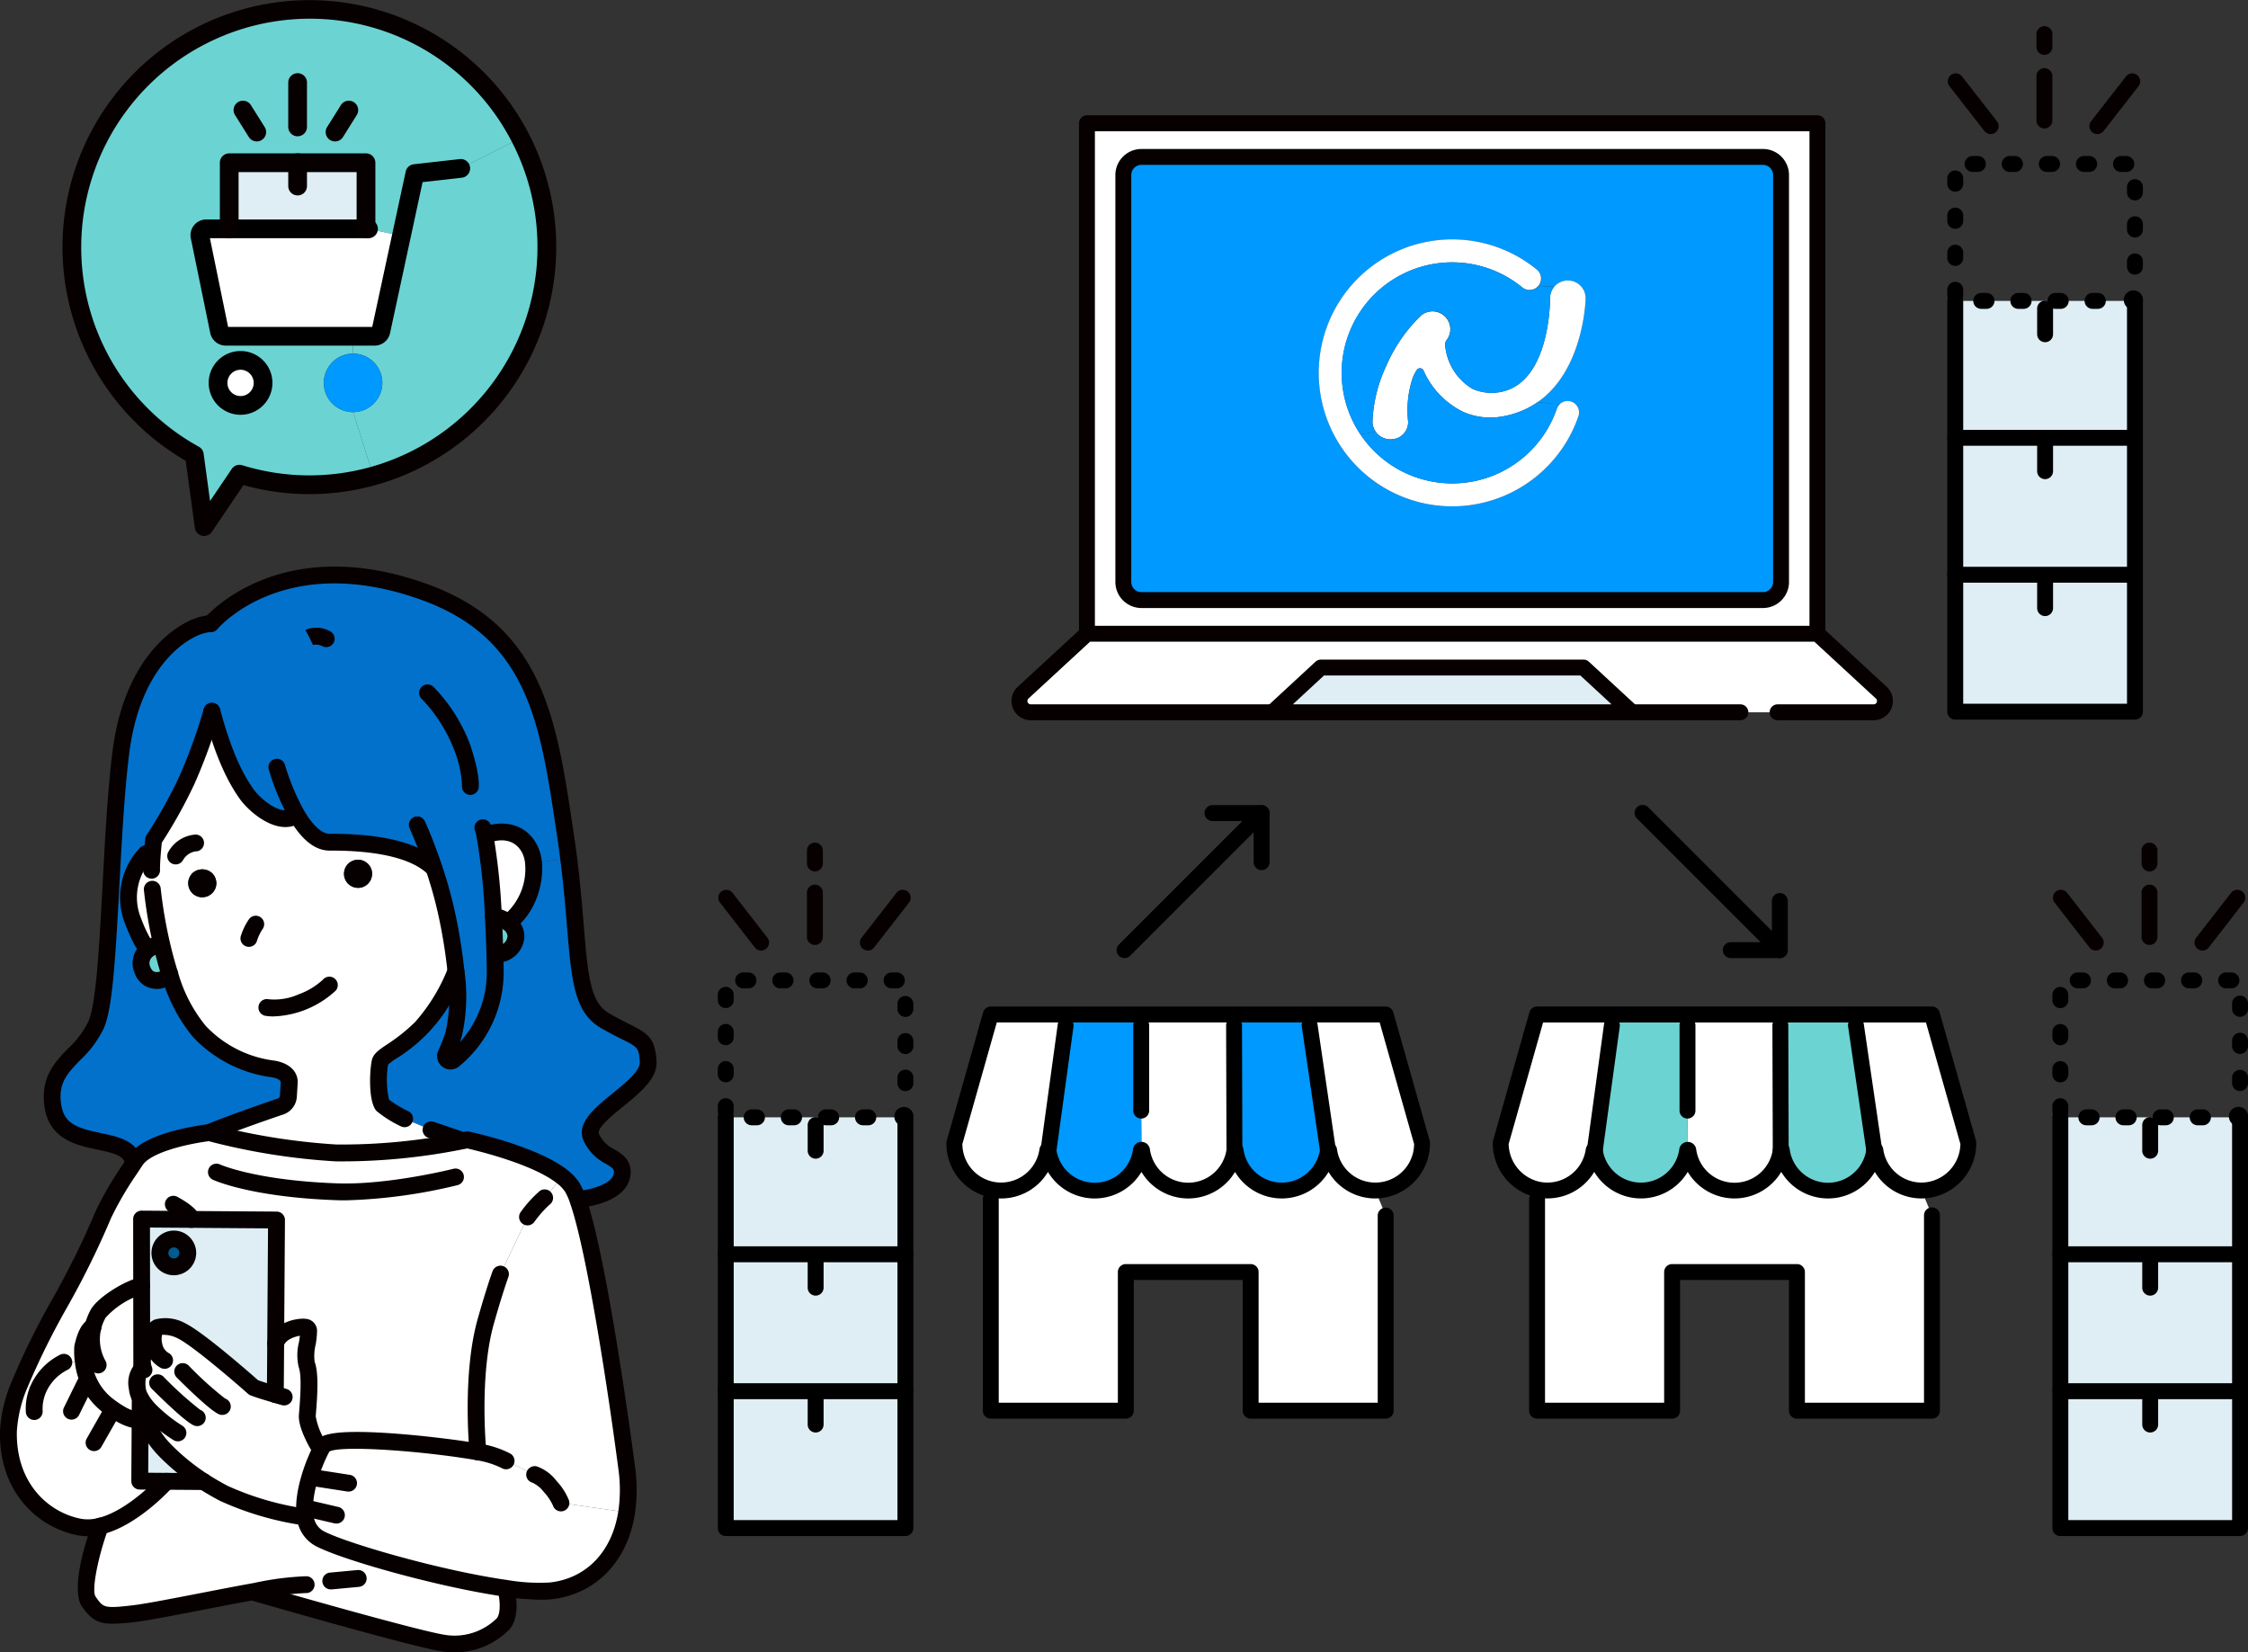 <svg xmlns="http://www.w3.org/2000/svg" width="267.283" height="196.446" viewBox="0 0 267.283 196.446">
  <rect x="0" y="0" width="267.283" height="196.446" fill="#333333" stroke="none"/>
  <g id="グループ_3590" data-name="グループ 3590" transform="translate(-122.644 -493.176)">
    <g id="グループ_3557" data-name="グループ 3557" transform="translate(122.644 560.537)">
      <g id="グループ_3556" data-name="グループ 3556" transform="translate(0 0)">
        <g id="グループ_3554" data-name="グループ 3554" transform="translate(1.002 0.999)">
          <path id="パス_3257" data-name="パス 3257" d="M244.544,721.106c.171,3.119-7.9,6.252-6.772,8.941s4.047,2.19,3.661,4.529-4.745,2.815-4.745,2.815l-.483.171a7.722,7.722,0,0,0-.705-1.589,5.125,5.125,0,0,0-1.166-1.225c-3.446-2.71-11.295-4.388-11.295-4.388s-.349.074-.973.193l-.074-.275-3.267-1.107-3.141-1.314a14.17,14.17,0,0,1-2.607-1.611c-.661-.669-.572-4.441-.29-5.206s2.317-1.463,4.842-3.965a22.444,22.444,0,0,0,4.151-6.772h.007a20.991,20.991,0,0,1-.26,7.463,16.921,16.921,0,0,1-.921,2.376.6.6,0,0,0,.921.713,13.543,13.543,0,0,0,4.923-10.737c-.007-.624-.023-1.233-.037-1.827h.1a2.251,2.251,0,0,0,2.413-2.064,2.041,2.041,0,0,0-.913-1.693,8.143,8.143,0,0,0,3-7.084l4.181-.549c1.426,11.25.594,17.108,4.277,19.269C243.363,718.507,244.381,717.987,244.544,721.106Z" transform="translate(-168.48 -663.212)" fill="#0271cc"/>
          <path id="パス_3258" data-name="パス 3258" d="M253.562,807.1a18.529,18.529,0,0,1-.015,5.258l-7.8-1.114a6.537,6.537,0,0,0-1.277-1.953,4.238,4.238,0,0,0-1.834-1.418l-3.423-1.634a10.86,10.86,0,0,0-3.342-1.061c-.03-.3-.869-9.208.951-15.586,1.069-3.772,1.73-5.555,1.73-5.555l3.215-6.794a14.756,14.756,0,0,1,2.035-2.272l2.1-2.51a5.127,5.127,0,0,1,1.166,1.225,7.728,7.728,0,0,1,.705,1.589C249.894,781.316,252.523,799.115,253.562,807.1Z" transform="translate(-180.045 -700.922)" fill="#fff"/>
          <path id="パス_3259" data-name="パス 3259" d="M215.546,836.406a10.861,10.861,0,0,1,3.342,1.061l3.423,1.634a4.238,4.238,0,0,1,1.834,1.418,6.538,6.538,0,0,1,1.277,1.953l7.8,1.114c-.869,5.636-4.611,8.836-9.007,9.334a23.437,23.437,0,0,1-5.295-.29c-7.678-1.084-19.351-4.388-22.232-5.94a3.333,3.333,0,0,1-1.678-2.554c-.468-2.822,1.173-6.765,1.938-8.168.045-.082.089-.149.126-.215.95-1.574,13.5-.186,18.193.6C215.368,836.368,215.457,836.383,215.546,836.406Z" transform="translate(-159.724 -732.153)" fill="#fff"/>
          <path id="パス_3260" data-name="パス 3260" d="M171.047,658.158l-.171.1c-1.908,1.232-4.738-1.122-5.762-2.54-2.05-2.844-3.245-6.535-4.166-9.883a64.387,64.387,0,0,1-2.977,8.212,57.059,57.059,0,0,1-3.951,7.069s-.082.817-.156,1.715l-.75-.059a7.694,7.694,0,0,0-2.057,4.589l-2.139-.119c.29-5.413.587-11.295,1.173-16.21,1.129-9.483,5.681-13.767,8.829-15.141a7.037,7.037,0,0,1,1.671-.46h.245c.386-.453,8.636-9.772,25.314-3.794,13.529,4.856,14.836,15.69,16.826,28.826.149,1,.282,1.953.394,2.867l-4.181.55a4.586,4.586,0,0,0-.5-1.745c-1.716-3.119-5.28-1.537-5.28-1.537h-.008a75.037,75.037,0,0,1,1.01,9.639c.074,1.389.141,2.889.178,4.485.015.594.03,1.2.037,1.827a13.543,13.543,0,0,1-4.923,10.737.6.6,0,0,1-.921-.713,16.931,16.931,0,0,0,.921-2.376,20.99,20.99,0,0,0,.26-7.463,64.271,64.271,0,0,0-1.032-6.5,51.2,51.2,0,0,0-1.567-5.71h-.007c-2.087-2.072-6.245-3.148-12.4-3.119C173.409,661.418,172.08,659.926,171.047,658.158Z" transform="translate(-136.76 -629.647)" fill="#0271cc"/>
          <path id="パス_3261" data-name="パス 3261" d="M147.749,772.306l-5.948-.045.008,7.938c-1.314.186-4.478,2.072-5.161,3.3a6.5,6.5,0,0,0-.638,1.641c-.075,0-.7.089-1.2,2.332a8.211,8.211,0,0,0,.067,1.693l-2.309.119a6.43,6.43,0,0,0-3.067,3.245l-2.19-.624c2.361-6.06,7.307-13.44,9.958-20.183a46.3,46.3,0,0,1,3.639-6.149c.067-.089.126-.185.185-.274,1.433-2.206,7.084-3.112,8.77-3.327a77.642,77.642,0,0,0,15.081,2.42,72.59,72.59,0,0,0,14.621-1.366c.624-.119.973-.193.973-.193s7.849,1.678,11.295,4.388l-2.1,2.51a14.754,14.754,0,0,0-2.035,2.272l-3.215,6.794s-.661,1.782-1.73,5.555c-1.819,6.379-.98,15.289-.951,15.586a2.793,2.793,0,0,0-.275-.052c-4.693-.787-17.242-2.176-18.193-.6-.038.067-.082.134-.126.215l-.23-.06s-1.567-2.547-1.463-3.824.438-4.678-.067-6.06.794-4.284-.119-4.433-3.163.409-3.572,1.931l.1-14.688Z" transform="translate(-125.973 -695.691)" fill="#fff"/>
          <path id="パス_3262" data-name="パス 3262" d="M243.516,694.326a8.143,8.143,0,0,1-3,7.084,3.426,3.426,0,0,0-1.775-.728,75.038,75.038,0,0,0-1.01-9.639h.008s3.564-1.581,5.28,1.537A4.587,4.587,0,0,1,243.516,694.326Z" transform="translate(-181.085 -660.089)" fill="#fff"/>
          <path id="パス_3263" data-name="パス 3263" d="M241.522,711.413a2.041,2.041,0,0,1,.913,1.693,2.251,2.251,0,0,1-2.413,2.064h-.1c-.037-1.6-.1-3.1-.178-4.485A3.425,3.425,0,0,1,241.522,711.413Z" transform="translate(-182.091 -670.092)" fill="#6cd3d3"/>
          <path id="パス_3264" data-name="パス 3264" d="M163.239,857.809c-5.205.936-12.074,2.384-14.473,2.666-3.683.431-4.2.289-5.4-1.455s1.374-8.948,1.374-8.948c3.987-.965,7.878-5.332,7.878-5.332l4.4.03c.743.475,1.552.951,2.428,1.411a35.342,35.342,0,0,0,9.608,2.807l.067-.007a3.333,3.333,0,0,0,1.678,2.554c2.881,1.552,14.554,4.856,22.232,5.94l-.022.141s.713,2.725-.32,4.032a8.141,8.141,0,0,1-7.2,2.324c-3.7-.6-22.21-5.948-22.21-5.948Z" transform="translate(-133.829 -736.997)" fill="#fff"/>
          <path id="パス_3265" data-name="パス 3265" d="M155.973,678.97c.074-.9.156-1.715.156-1.715a57.057,57.057,0,0,0,3.951-7.069,64.394,64.394,0,0,0,2.977-8.212c.921,3.349,2.116,7.039,4.166,9.883,1.024,1.418,3.854,3.772,5.762,2.54l.171-.1c1.032,1.767,2.361,3.26,3.914,3.252,6.156-.029,10.314,1.047,12.4,3.119h.008a51.207,51.207,0,0,1,1.567,5.71,64.279,64.279,0,0,1,1.032,6.5h-.008a22.443,22.443,0,0,1-4.151,6.772c-2.525,2.5-4.567,3.2-4.842,3.965s-.371,4.537.29,5.206a14.171,14.171,0,0,0,2.607,1.611l3.141,1.314,3.267,1.107.074.275a72.6,72.6,0,0,1-14.621,1.366,77.641,77.641,0,0,1-15.081-2.42c1.656-.735,6.676-2.5,8.457-3.1a1.376,1.376,0,0,0,.936-1.21l.1-1.6c.067-1.01-.943-1.507-1.946-1.663a14.67,14.67,0,0,1-8.7-4.419,18.694,18.694,0,0,1-3.557-6.861c-.386-1.218-.713-2.458-.98-3.624l-.482.119a3.874,3.874,0,0,0-.965.5l-.245-.186c-.141,0-.572-.334-1.634-3.007a7.53,7.53,0,0,1,1.493-8.116Zm26.1,2.658a1.61,1.61,0,0,0,.037-.327,1.658,1.658,0,0,0-.49-1.181,1.39,1.39,0,0,0-.26-.208,1.526,1.526,0,0,0-.282-.156,1.658,1.658,0,0,0-.312-.1,1.705,1.705,0,0,0-1.515.46,1.681,1.681,0,0,0-.483,1.181,1.555,1.555,0,0,0,.126.639,1.45,1.45,0,0,0,.149.282,1.751,1.751,0,0,0,.208.26,2.255,2.255,0,0,0,.26.208,2.073,2.073,0,0,0,.282.156,1.618,1.618,0,0,0,.312.089,1.632,1.632,0,0,0,1.515-.453,1.784,1.784,0,0,0,.208-.26,2.12,2.12,0,0,0,.156-.282A2.437,2.437,0,0,0,182.074,681.628Zm-18.482.795a1.591,1.591,0,0,0-.037-.327,1.528,1.528,0,0,0-.1-.312,1.305,1.305,0,0,0-.149-.29,2.32,2.32,0,0,0-.208-.253,1.734,1.734,0,0,0-2.369,0,1.706,1.706,0,0,0-.2.253,1.35,1.35,0,0,0-.156.29,1.528,1.528,0,0,0-.1.312,1.592,1.592,0,0,0-.03.327,1.66,1.66,0,0,0,1.671,1.671,1.719,1.719,0,0,0,.327-.037,1.666,1.666,0,0,0,.312-.089,2.089,2.089,0,0,0,.282-.156,1.784,1.784,0,0,0,.26-.208A1.682,1.682,0,0,0,163.592,682.423Z" transform="translate(-138.868 -645.781)" fill="#fff"/>
          <path id="パス_3266" data-name="パス 3266" d="M207.644,698.9a1.612,1.612,0,0,1-.037.327,2.437,2.437,0,0,1-.089.312,2.116,2.116,0,0,1-.156.282,1.78,1.78,0,0,1-.208.26,1.632,1.632,0,0,1-1.515.453,1.615,1.615,0,0,1-.312-.089,2.054,2.054,0,0,1-.282-.156,2.25,2.25,0,0,1-.26-.208,1.746,1.746,0,0,1-.208-.26,1.447,1.447,0,0,1-.149-.282,1.556,1.556,0,0,1-.126-.639,1.682,1.682,0,0,1,.483-1.181,1.706,1.706,0,0,1,1.515-.46,1.675,1.675,0,0,1,.312.1,1.527,1.527,0,0,1,.282.156,1.4,1.4,0,0,1,.26.208A1.658,1.658,0,0,1,207.644,698.9Z" transform="translate(-164.401 -663.374)" fill="#070001"/>
          <path id="パス_3267" data-name="パス 3267" d="M155.73,813.151a.458.458,0,0,1,.267-.015s-.854-2.139,1.054-2.807l.141-.037a3.268,3.268,0,0,1,.023-1.723c.312-.988,2.161-.6,3.274-.052,2.206,1.091,8.54,6.72,8.54,6.72.572.23,1.73.579,2.584.824l.045-6.052c.408-1.522,2.658-2.087,3.571-1.931s-.394,3.06.119,4.433.163,4.782.067,6.06,1.463,3.824,1.463,3.824l.23.06c-.765,1.4-2.406,5.346-1.938,8.168l-.067.007a35.344,35.344,0,0,1-9.608-2.807c-.877-.46-1.686-.936-2.428-1.411a26.349,26.349,0,0,1-4.515-3.653c-3.067-3.126-1.841-4.767-1.841-4.767a7.41,7.41,0,0,1-1.151-1.522v-.007a3.05,3.05,0,0,1-.364-1.151C155.069,813.686,155.455,813.256,155.73,813.151Z" transform="translate(-139.88 -718.641)" fill="#fff"/>
          <path id="パス_3268" data-name="パス 3268" d="M161.258,725.83c1,.156,2.012.653,1.946,1.663l-.1,1.6a1.376,1.376,0,0,1-.936,1.21c-1.782.594-6.8,2.361-8.457,3.1-1.686.215-7.337,1.121-8.77,3.327-.059.089-.119.185-.185.275l-.06-.037c-.661-3.81-8.592-1.047-9.549-6.564-.876-5.064,3.416-5.911,5.109-9.8.973-2.221,1.337-8.644,1.73-15.883l2.139.119a7.763,7.763,0,0,0,.564,3.527c1.062,2.673,1.493,3.007,1.634,3.007l.245.186a2.012,2.012,0,0,0-.78,2.577,1.834,1.834,0,0,0,3.208.423,18.7,18.7,0,0,0,3.557,6.861A14.671,14.671,0,0,0,161.258,725.83Z" transform="translate(-129.829 -667.111)" fill="#0271cc"/>
          <path id="パス_3269" data-name="パス 3269" d="M172.193,797.307l-.045,6.052c-.854-.245-2.013-.594-2.584-.824,0,0-6.334-5.629-8.54-6.72-1.114-.549-2.963-.936-3.274.052a3.269,3.269,0,0,0-.023,1.723l-.141.037c-1.908.668-1.054,2.807-1.054,2.807a.46.46,0,0,0-.268.014l-.015-10-.008-7.938,5.948.045,10.1.067ZM161.73,786.659a1.657,1.657,0,1,0-1.782,1.522A1.654,1.654,0,0,0,161.73,786.659Z" transform="translate(-140.414 -705.938)" fill="#dfeef4"/>
          <path id="パス_3270" data-name="パス 3270" d="M170.636,700.829a1.592,1.592,0,0,1,.037.327,1.683,1.683,0,0,1-.49,1.181,1.782,1.782,0,0,1-.26.208,2.106,2.106,0,0,1-.282.156,1.66,1.66,0,0,1-.312.089,1.719,1.719,0,0,1-.327.037,1.66,1.66,0,0,1-1.671-1.671,1.593,1.593,0,0,1,.03-.327,1.531,1.531,0,0,1,.1-.312,1.351,1.351,0,0,1,.156-.29,1.709,1.709,0,0,1,.2-.253,1.733,1.733,0,0,1,2.369,0,2.327,2.327,0,0,1,.208.253,1.3,1.3,0,0,1,.149.29A1.527,1.527,0,0,1,170.636,700.829Z" transform="translate(-145.949 -664.513)" fill="#070001"/>
          <path id="パス_3271" data-name="パス 3271" d="M155.857,827.393l.015-2.443h.008a7.415,7.415,0,0,0,1.151,1.522s-1.225,1.641,1.841,4.767a26.348,26.348,0,0,0,4.515,3.653l-4.4-.03-3.178-.022Z" transform="translate(-140.2 -727.12)" fill="#dfeef4"/>
          <path id="パス_3272" data-name="パス 3272" d="M162.377,787.247a1.654,1.654,0,1,1-1.782,1.522A1.654,1.654,0,0,1,162.377,787.247Z" transform="translate(-142.584 -708.3)" fill="#005b8e"/>
          <path id="パス_3273" data-name="パス 3273" d="M128.168,819.627a6.431,6.431,0,0,1,3.067-3.245l2.309-.119a7.642,7.642,0,0,0,2.755,5.123c3.067,2.391,3.928,1.738,4,1.671l-.045,7.448,3.178.022s-3.891,4.366-7.878,5.332a5.735,5.735,0,0,1-2.428.111c-4.671-.884-8.621-5.027-8.48-11.413A16.707,16.707,0,0,1,125.978,819Z" transform="translate(-124.645 -722.785)" fill="#fff"/>
          <path id="パス_3274" data-name="パス 3274" d="M158.548,717.119c.268,1.166.594,2.406.98,3.624a1.834,1.834,0,0,1-3.208-.423,2.012,2.012,0,0,1,.78-2.577,3.874,3.874,0,0,1,.965-.5Z" transform="translate(-140.359 -673.303)" fill="#6cd3d3"/>
          <path id="パス_3275" data-name="パス 3275" d="M143.465,803.3a6.5,6.5,0,0,1,.638-1.641c.683-1.233,3.846-3.119,5.161-3.3l.015,10c-.275.1-.661.535-.534,2.161a3.05,3.05,0,0,0,.364,1.151v.008H149.1l-.015,2.443c-.074.067-.935.72-4-1.671a7.643,7.643,0,0,1-2.755-5.123,8.212,8.212,0,0,1-.067-1.693C142.766,803.39,143.39,803.3,143.465,803.3Z" transform="translate(-133.429 -713.847)" fill="#fff"/>
        </g>
        <g id="グループ_3555" data-name="グループ 3555">
          <path id="パス_3276" data-name="パス 3276" d="M164.566,733.163a1,1,0,0,1-.407-1.919c1.685-.748,6.755-2.534,8.548-3.131a.371.371,0,0,0,.253-.326l.1-1.59c.023-.348-.709-.552-1.1-.613a15.672,15.672,0,0,1-9.282-4.725,19.35,19.35,0,0,1-3.777-7.238c-.367-1.158-.7-2.4-1-3.707a55.494,55.494,0,0,1-1.113-6.583,1,1,0,0,1,2-.188,54.512,54.512,0,0,0,1.07,6.323c.288,1.251.61,2.444.959,3.545a17.474,17.474,0,0,0,3.335,6.481,13.515,13.515,0,0,0,8.119,4.111c1.82.282,2.889,1.324,2.8,2.72l-.1,1.59a2.372,2.372,0,0,1-1.615,2.1c-1.769.59-6.745,2.341-8.372,3.064A1,1,0,0,1,164.566,733.163Z" transform="translate(-139.679 -664.876)" fill="#070001"/>
          <path id="パス_3277" data-name="パス 3277" d="M214.591,741.213a1,1,0,0,1-.44-.1,13.951,13.951,0,0,1-2.87-1.8c-1.116-1.129-.817-5.471-.524-6.264.233-.652.839-1.06,1.754-1.678a21.3,21.3,0,0,0,3.321-2.651,21.585,21.585,0,0,0,3.921-6.418,1,1,0,0,1,1.872.714,18.964,18.964,0,0,1-7.993,10.016,7.844,7.844,0,0,0-1.006.743,11.287,11.287,0,0,0,.107,4.155,13.391,13.391,0,0,0,2.3,1.383,1,1,0,0,1-.442,1.9Zm-1.843-3.256Zm-.138-4.161Z" transform="translate(-166.485 -674.568)" fill="#070001"/>
          <path id="パス_3278" data-name="パス 3278" d="M180.726,714.212a1,1,0,0,1-.956-1.3,7.566,7.566,0,0,1,.972-2,1,1,0,1,1,1.6,1.2,5.643,5.643,0,0,0-.662,1.4A1,1,0,0,1,180.726,714.212Z" transform="translate(-151.132 -669.005)" fill="#070001"/>
          <path id="パス_3279" data-name="パス 3279" d="M185.816,729.718a5.738,5.738,0,0,1-1.012-.076,1,1,0,0,1,.378-1.968,7.1,7.1,0,0,0,3.6-.587,8.527,8.527,0,0,0,2.881-1.744,1,1,0,0,1,1.522,1.3,11.429,11.429,0,0,1-7.371,3.071Z" transform="translate(-153.263 -676.24)" fill="#070001"/>
          <path id="パス_3280" data-name="パス 3280" d="M154.365,706.914c-.758,0-1.335-.544-2.564-3.639a8.525,8.525,0,0,1,1.73-9.209,1,1,0,0,1,1.391,1.443,6.529,6.529,0,0,0-1.259,7.023,15.177,15.177,0,0,0,1.114,2.4l.035.013a1,1,0,0,1,.549,1.306A1.066,1.066,0,0,1,154.365,706.914Zm-.86-1.419v0Zm0,0Z" transform="translate(-136.867 -660.659)" fill="#070001"/>
          <path id="パス_3281" data-name="パス 3281" d="M157.628,680.881a1,1,0,0,1-1-.97c-.013-.413.013-1.053.084-2.014.075-.917.158-1.742.158-1.742a1.01,1.01,0,0,1,.166-.459,56.522,56.522,0,0,0,3.871-6.928,63.858,63.858,0,0,0,2.924-8.064,1,1,0,1,1,1.929.54,64.61,64.61,0,0,1-3.032,8.361,57.9,57.9,0,0,1-3.888,7c-.03.306-.082.862-.131,1.453-.023.313-.095,1.293-.079,1.793a1,1,0,0,1-.969,1.034Z" transform="translate(-139.603 -643.783)" fill="#070001"/>
          <path id="パス_3282" data-name="パス 3282" d="M180.671,674.747c-2.2,0-4.483-2.06-5.381-3.3-2.157-2.993-3.394-6.838-4.32-10.2a1,1,0,0,1,1.932-.531c.878,3.194,2.042,6.829,4.012,9.564.858,1.186,3.188,3.067,4.406,2.284a1,1,0,1,1,1.087,1.683A3.14,3.14,0,0,1,180.671,674.747Z" transform="translate(-146.745 -643.783)" fill="#070001"/>
          <path id="パス_3283" data-name="パス 3283" d="M206.051,687.295a1,1,0,0,1-.706-.291c-1.891-1.877-5.94-2.855-11.69-2.828h-.018c-1.709,0-3.313-1.261-4.766-3.749a28.153,28.153,0,0,1-2.468-5.9,1,1,0,0,1,1.93-.538,26.577,26.577,0,0,0,2.267,5.427c1.04,1.78,2.118,2.759,3.038,2.759.094.007.17,0,.254,0,6.258,0,10.585,1.147,12.864,3.41a1,1,0,0,1-.706,1.713Z" transform="translate(-154.447 -650.411)" fill="#070001"/>
          <path id="パス_3284" data-name="パス 3284" d="M224.639,717.036a1.6,1.6,0,0,1-1.432-2.3,16.089,16.089,0,0,0,.864-2.228,19.958,19.958,0,0,0,.221-7.072,62.922,62.922,0,0,0-1.015-6.391,49.846,49.846,0,0,0-1.537-5.6c-.985-2.95-1.948-5.053-1.958-5.074a1,1,0,0,1,1.821-.837c.041.089,1.014,2.215,2.037,5.277a51.705,51.705,0,0,1,1.6,5.824,65.076,65.076,0,0,1,1.048,6.6,21.46,21.46,0,0,1-.3,7.856q-.106.346-.224.687a12.356,12.356,0,0,0,3.187-8.613c-.007-.611-.022-1.206-.036-1.786-.033-1.4-.089-2.817-.178-4.486a74.043,74.043,0,0,0-.991-9.49,4.132,4.132,0,0,0-.181-.722,1,1,0,0,1,1.849-.772,5.894,5.894,0,0,1,.3,1.1,75.93,75.93,0,0,1,1.027,9.774c.09,1.691.147,3.126.179,4.516.016.617.03,1.22.038,1.838a14.471,14.471,0,0,1-5.276,11.512A1.616,1.616,0,0,1,224.639,717.036Zm.375-1.432,0,0Z" transform="translate(-171.078 -657.248)" fill="#070001"/>
          <path id="パス_3285" data-name="パス 3285" d="M197.6,644.473a1,1,0,0,1-.408-.088,1.588,1.588,0,0,0-1.16-.166l-.429-.905-.472-.883a3.331,3.331,0,0,1,2.878.125,1,1,0,0,1-.409,1.917Z" transform="translate(-158.822 -634.901)" fill="#070001"/>
          <path id="パス_3286" data-name="パス 3286" d="M228.227,668.749a.983.983,0,0,1-.132-.009,1,1,0,0,1-.862-1.124h0a13.179,13.179,0,0,0-.979-4.334,18.164,18.164,0,0,0-3.822-5.957,1,1,0,0,1,1.414-1.42,19.922,19.922,0,0,1,4.3,6.727c1.211,3.534,1.1,4.989,1.07,5.245A1,1,0,0,1,228.227,668.749Z" transform="translate(-172.3 -641.608)" fill="#070001"/>
          <path id="パス_3287" data-name="パス 3287" d="M163.351,694.8a1,1,0,0,1-.874-1.491,4.014,4.014,0,0,1,3.21-2.057h.039a1,1,0,0,1-.013,2h-.026a2.1,2.1,0,0,0-1.462,1.031A1,1,0,0,1,163.351,694.8Z" transform="translate(-142.461 -659.394)" fill="#070001"/>
          <path id="パス_3288" data-name="パス 3288" d="M239.527,701.408a1,1,0,0,1-.568-1.828,7.181,7.181,0,0,0,2.57-6.159,3.594,3.594,0,0,0-.377-1.358c-1.225-2.226-3.72-1.226-4-1.1a1,1,0,0,1-.809-1.833c1.524-.676,4.857-1.133,6.564,1.97a5.518,5.518,0,0,1,.617,2.127c.26,2.633-.834,6.229-3.43,8.011A1,1,0,0,1,239.527,701.408Z" transform="translate(-179.093 -658.086)" fill="#070001"/>
          <path id="パス_3289" data-name="パス 3289" d="M239.2,715.179c-.085,0-.169,0-.255-.009a1,1,0,1,1,.156-2,1.252,1.252,0,0,0,1.336-1.144,1.12,1.12,0,0,0-.529-.823,2.436,2.436,0,0,0-1.235-.52,1,1,0,0,1,.15-2,4.415,4.415,0,0,1,2.319.939,3,3,0,0,1,1.293,2.562A3.252,3.252,0,0,1,239.2,715.179Z" transform="translate(-180.091 -668.094)" fill="#070001"/>
          <path id="パス_3290" data-name="パス 3290" d="M156.981,721.63c-.074,0-.147,0-.22-.009a2.737,2.737,0,0,1-2.37-1.808,2.989,2.989,0,0,1,1.127-3.766,4.868,4.868,0,0,1,1.24-.644,1,1,0,0,1,.621,1.905,2.966,2.966,0,0,0-.692.365,1.018,1.018,0,0,0-.438,1.39c.189.471.469.545.662.561a.942.942,0,0,0,.755-.272,1,1,0,0,1,1.725,1.019A2.833,2.833,0,0,1,156.981,721.63Z" transform="translate(-138.357 -671.424)" fill="#070001"/>
          <path id="パス_3291" data-name="パス 3291" d="M186.977,816.518a32.053,32.053,0,0,1-4.268-.356c-7.769-1.1-19.49-4.392-22.57-6.051a4.323,4.323,0,0,1-2.191-3.275c-.527-3.178,1.3-7.436,2.047-8.809.033-.059.064-.112.1-.163l.035-.059c.475-.788,1.556-1.556,8.634-1.1,3.87.25,8.207.8,10.6,1.2.1.016.209.034.317.06a11.612,11.612,0,0,1,3.649,1.184,1,1,0,0,1-1.026,1.721,10.3,10.3,0,0,0-3.012-.939l-.06-.013c-.06-.015-.12-.024-.185-.034-6.464-1.084-15.854-1.739-17.237-.985l0,.005-.049.083c-.612,1.124-2.263,4.916-1.83,7.525a2.34,2.34,0,0,0,1.164,1.836c2.6,1.4,13.9,4.7,21.9,5.831a22.291,22.291,0,0,0,5.041.286c4.347-.492,7.387-3.666,8.13-8.491A17.588,17.588,0,0,0,196.17,801c-1.093-8.395-3.7-25.807-5.743-31.624a7.011,7.011,0,0,0-.6-1.37,4.178,4.178,0,0,0-.95-.99c-2.925-2.3-9.452-3.869-10.682-4.15-.168.035-.431.087-.777.153a73.522,73.522,0,0,1-14.844,1.384,77.362,77.362,0,0,1-15.113-2.4c-3.309.444-6.974,1.487-7.863,2.854l-.054.082c-.048.073-.1.147-.149.218-.179.274-.361.549-.548.831a39.126,39.126,0,0,0-2.994,5.145,101.916,101.916,0,0,1-5.243,10.641,90.443,90.443,0,0,0-4.7,9.506,15.6,15.6,0,0,0-1.261,5.213c-.136,6.161,3.751,9.667,7.664,10.407a4.743,4.743,0,0,0,2-.1c3.634-.88,7.333-4.984,7.37-5.025a1,1,0,0,1,1.5,1.333c-.167.188-4.148,4.611-8.391,5.638a6.713,6.713,0,0,1-2.85.123c-4.745-.9-9.458-5.086-9.3-12.42a17.509,17.509,0,0,1,1.4-5.9,91.906,91.906,0,0,1,4.8-9.728A100.251,100.251,0,0,0,134,770.361c.009-.022.018-.043.028-.064a40.7,40.7,0,0,1,3.149-5.423c.189-.285.374-.564.555-.841.013-.019.026-.038.04-.057.034-.045.064-.093.094-.139l.06-.091c1.631-2.512,7.17-3.469,9.475-3.763a1,1,0,0,1,.391.028,77.165,77.165,0,0,0,14.854,2.386,71.271,71.271,0,0,0,14.4-1.349c.605-.115.946-.188.953-.189a1,1,0,0,1,.418,0c.33.071,8.117,1.76,11.7,4.581a6.121,6.121,0,0,1,1.391,1.474,8.342,8.342,0,0,1,.806,1.8c2.623,7.465,5.71,31.029,5.841,32.029a19.6,19.6,0,0,1-.019,5.541c-.876,5.685-4.664,9.584-9.885,10.175A11.52,11.52,0,0,1,186.977,816.518Z" transform="translate(-122.644 -693.693)" fill="#070001"/>
          <path id="パス_3292" data-name="パス 3292" d="M251.688,846.529a1,1,0,0,1-.953-.694h0a6.145,6.145,0,0,0-1.083-1.607,3.675,3.675,0,0,0-1.363-1.114.989.989,0,0,1-.7-1.222,1.015,1.015,0,0,1,1.241-.706,5.089,5.089,0,0,1,2.339,1.737,7.371,7.371,0,0,1,1.467,2.294,1,1,0,0,1-.644,1.261A.987.987,0,0,1,251.688,846.529Z" transform="translate(-184.987 -734.208)" fill="#070001"/>
          <path id="パス_3293" data-name="パス 3293" d="M234.871,816.716a1,1,0,0,1-1-.941c-.06-.636-.845-9.5.988-15.926,1.067-3.765,1.726-5.553,1.754-5.627a1,1,0,0,1,1.878.7c-.007.017-.663,1.8-1.706,5.479-1.788,6.27-.926,15.124-.917,15.213a.962.962,0,0,1,.005.1A1,1,0,0,1,234.871,816.716Z" transform="translate(-178.047 -710.459)" fill="#070001"/>
          <path id="パス_3294" data-name="パス 3294" d="M246.856,779.744a1,1,0,0,1-.8-1.6,14.469,14.469,0,0,1,2.261-2.493,1,1,0,1,1,1.157,1.636,13.221,13.221,0,0,0-1.808,2.051A1,1,0,0,1,246.856,779.744Z" transform="translate(-184.137 -701.425)" fill="#070001"/>
          <path id="パス_3295" data-name="パス 3295" d="M171.149,803.363h-.007a1,1,0,0,1-.995-1.009l.135-19.737-14.036-.1.022,16.93-2,.009-.023-17.947a1,1,0,0,1,1-1h.008l16.046.111a1,1,0,0,1,.995,1.008l-.141,20.741A1,1,0,0,1,171.149,803.363Z" transform="translate(-138.414 -703.941)" fill="#070001"/>
          <path id="パス_3296" data-name="パス 3296" d="M162.389,834.9h-.007l-7.574-.052a1,1,0,0,1-.995-1.007l.059-9.891a1,1,0,0,1,1-1h.006a1,1,0,0,1,1,1.008l-.054,8.891,6.573.045a1,1,0,0,1-.007,2Z" transform="translate(-138.2 -725.122)" fill="#070001"/>
          <path id="パス_3297" data-name="パス 3297" d="M129.76,822.358a1,1,0,0,1-.993-.887,6.753,6.753,0,0,1,.522-3.108,7.508,7.508,0,0,1,3.523-3.747,1,1,0,1,1,.938,1.77,5.464,5.464,0,0,0-2.61,2.741,4.929,4.929,0,0,0-.382,2.128,1.006,1.006,0,0,1-.893,1.1A.979.979,0,0,1,129.76,822.358Z" transform="translate(-125.69 -720.905)" fill="#070001"/>
          <path id="パス_3298" data-name="パス 3298" d="M147.625,819.193c-.872,0-2.184-.488-4.155-2.025a8.6,8.6,0,0,1-3.133-5.784,9.214,9.214,0,0,1-.071-1.919,1.166,1.166,0,0,1,.02-.124c.465-2.066,1.2-3.113,2.18-3.113a1,1,0,0,1,.351,1.943,4.519,4.519,0,0,0-.56,1.54,7.709,7.709,0,0,0,.066,1.411,6.644,6.644,0,0,0,2.378,4.467c1.881,1.467,2.7,1.584,2.89,1.589a1,1,0,0,1,1.234,1.549l-.007.008c-.02.021-.041.042-.063.061A1.628,1.628,0,0,1,147.625,819.193Zm-5.149-10.961h0Z" transform="translate(-131.429 -716.777)" fill="#070001"/>
          <path id="パス_3299" data-name="パス 3299" d="M138.625,824.892a1,1,0,0,1-.9-1.444l1.589-3.231a1,1,0,1,1,1.8.885l-1.589,3.23A1,1,0,0,1,138.625,824.892Z" transform="translate(-130.12 -723.48)" fill="#070001"/>
          <path id="パス_3300" data-name="パス 3300" d="M143.977,832.016a1,1,0,0,1-.87-1.5l2.035-3.579a1,1,0,0,1,1.742.99l-2.035,3.579A1,1,0,0,1,143.977,832.016Z" transform="translate(-132.791 -726.862)" fill="#070001"/>
          <path id="パス_3301" data-name="パス 3301" d="M200.325,844.567a1.006,1.006,0,0,1-.155-.012l-4.018-.624a1,1,0,1,1,.307-1.98l4.018.624a1,1,0,0,1-.152,1.992Z" transform="translate(-158.908 -734.601)" fill="#070001"/>
          <path id="パス_3302" data-name="パス 3302" d="M197.812,851.927a1.02,1.02,0,0,1-.228-.026l-3.668-.854a1,1,0,0,1,.454-1.952l3.668.854a1,1,0,0,1-.226,1.978Z" transform="translate(-157.828 -738.159)" fill="#070001"/>
          <path id="パス_3303" data-name="パス 3303" d="M175.4,841.032a.979.979,0,0,1-.127-.008,36.581,36.581,0,0,1-9.951-2.915c-.857-.451-1.7-.94-2.5-1.454a27.543,27.543,0,0,1-4.69-3.795c-3.565-3.635-2.108-5.83-1.929-6.068l1.605,1.2a.266.266,0,0,0,.033-.047c-.006.011-.6,1.148,1.722,3.514a25.562,25.562,0,0,0,4.344,3.514c.749.48,1.541.941,2.349,1.365a34.366,34.366,0,0,0,9.268,2.7,1,1,0,0,1-.124,2Z" transform="translate(-139.168 -727.041)" fill="#070001"/>
          <path id="パス_3304" data-name="パス 3304" d="M159.032,823a1,1,0,0,1-.52-.146,19.824,19.824,0,0,1-3.522-2.807,8.314,8.314,0,0,1-1.307-1.737.912.912,0,0,1-.047-.1,3.927,3.927,0,0,1-.435-1.461,3.539,3.539,0,0,1,.638-2.831,3.224,3.224,0,0,1,.227-1.724,2.752,2.752,0,0,1,1.659-1.45,1,1,0,1,1,.662,1.891.748.748,0,0,0-.5.389,1.721,1.721,0,0,0,.042,1.1,1,1,0,0,1-.7,1.347,3.969,3.969,0,0,0-.031,1.122,2.08,2.08,0,0,0,.254.767l.025.051a6.555,6.555,0,0,0,.962,1.248,17.979,17.979,0,0,0,3.116,2.481,1,1,0,0,1-.523,1.857Zm-4.33-7.545.021.006Z" transform="translate(-137.881 -719.005)" fill="#070001"/>
          <path id="パス_3305" data-name="パス 3305" d="M173.565,816.372a.994.994,0,0,1-.273-.039l-1.043-.3a.9.9,0,0,1-.113-.04c-.733-.212-1.936-.571-2.568-.825a1,1,0,0,1-.292-.181c-1.734-1.541-6.609-5.725-8.319-6.571a3.719,3.719,0,0,0-1.9-.44,2.383,2.383,0,0,0,.023,1.074,1.574,1.574,0,0,0,.756,1.083,1,1,0,1,1-.948,1.765,3.528,3.528,0,0,1-1.758-2.381,4.236,4.236,0,0,1,.046-2.254,1.781,1.781,0,0,1,1.024-1.106,4.886,4.886,0,0,1,3.647.464c2.14,1.059,7.658,5.9,8.625,6.749.469.174,1.318.44,2.331.731a1.035,1.035,0,0,1,.111.039l.925.264a1,1,0,0,1-.273,1.966Zm-14.483-8.5v0Z" transform="translate(-139.789 -716.645)" fill="#070001"/>
          <path id="パス_3306" data-name="パス 3306" d="M169.715,822.863a.993.993,0,0,1-.3-.047c-.838-.263-3.239-2.536-5.107-4.4a1,1,0,0,1,1.414-1.42,40.95,40.95,0,0,0,4.334,3.918,1,1,0,0,1-.34,1.945Zm.3-1.958.024.008Z" transform="translate(-143.29 -722.008)" fill="#070001"/>
          <path id="パス_3307" data-name="パス 3307" d="M163.769,825.516a1.009,1.009,0,0,1-.312-.05c-.824-.27-3.225-2.538-5.095-4.392a1,1,0,0,1,1.412-1.423,41.986,41.986,0,0,0,4.343,3.923,1,1,0,0,1-.349,1.942Zm.312-1.955.022.008Z" transform="translate(-140.323 -723.332)" fill="#070001"/>
          <path id="パス_3308" data-name="パス 3308" d="M192.3,822.495a1,1,0,0,1-.854-.477c-.291-.472-1.733-2.9-1.608-4.431l.034-.425c.1-1.247.338-4.167-.044-5.208a6.22,6.22,0,0,1,.017-3.014c.037-.225.084-.515.113-.759-.719.109-1.733.522-1.91,1.186a.96.96,0,0,1-.081.207,1,1,0,0,1-.895.55h0a1,1,0,0,1-.941-1.343c.615-2.091,3.408-2.811,4.689-2.592a1.442,1.442,0,0,1,1.167,1.592,8.915,8.915,0,0,1-.164,1.482,5.5,5.5,0,0,0-.114,2c.493,1.347.341,3.835.161,6.063l-.034.421a8.391,8.391,0,0,0,1.317,3.224,1,1,0,0,1-.329,1.377A.992.992,0,0,1,192.3,822.495Zm-1.815-14.33h0Z" transform="translate(-154.299 -716.739)" fill="#070001"/>
          <path id="パス_3309" data-name="パス 3309" d="M144.158,807.767a1,1,0,0,1-.854-.476,7.413,7.413,0,0,1-.754-5.215,7.576,7.576,0,0,1,.737-1.9c.832-1.5,4.277-3.583,5.9-3.812a1,1,0,0,1,.279,1.984,9.876,9.876,0,0,0-4.425,2.8,5.237,5.237,0,0,0-.031,5.092,1,1,0,0,1-.852,1.528Z" transform="translate(-132.488 -711.85)" fill="#070001"/>
          <path id="パス_3310" data-name="パス 3310" d="M188.376,773.72q-.536,0-1.062-.018c-10.1-.352-14.532-2.346-14.716-2.43a1,1,0,0,1,.837-1.821c.049.023,4.323,1.913,13.948,2.249,6.087.211,13.736-1.71,13.813-1.73a1,1,0,0,1,.494,1.942A62.758,62.758,0,0,1,188.376,773.72Z" transform="translate(-147.285 -698.377)" fill="#070001"/>
          <path id="パス_3311" data-name="パス 3311" d="M227.221,762.434a1,1,0,0,1-.322-.053l-3.267-1.106a1,1,0,0,1,.643-1.9l3.267,1.106a1,1,0,0,1-.321,1.951Z" transform="translate(-172.706 -693.368)" fill="#070001"/>
          <path id="パス_3312" data-name="パス 3312" d="M164.957,780.8a1,1,0,0,1-.972-.76,7.815,7.815,0,0,0-1.674-1.166,1,1,0,0,1,.957-1.761c2.649,1.439,2.681,2.351,2.691,2.65a1,1,0,0,1-.966,1.036Zm-.937-.714h0Zm-.064-.253h0Z" transform="translate(-142.18 -702.188)" fill="#070001"/>
          <path id="パス_3313" data-name="パス 3313" d="M145.286,865.99c-1.779,0-2.62-.51-3.708-2.088-.35-.5-1.3-2.714,1.255-9.854a1,1,0,0,1,1.887.674c-1.28,3.584-1.978,7.341-1.494,8.04.915,1.327.992,1.437,4.458,1.031,1.43-.168,4.594-.782,7.944-1.431,2.182-.424,4.44-.862,6.467-1.226a34.578,34.578,0,0,1,6.245-.793,1,1,0,1,1-.152,2,36.053,36.053,0,0,0-5.741.767c-2.011.362-4.262.8-6.438,1.22-3.388.657-6.587,1.277-8.093,1.455A23.906,23.906,0,0,1,145.286,865.99Z" transform="translate(-131.862 -740.312)" fill="#070001"/>
          <path id="パス_3314" data-name="パス 3314" d="M200.249,868.106a1,1,0,0,1-.091-2l3.215-.3a1,1,0,0,1,.184,2l-3.215.3C200.311,868.1,200.28,868.106,200.249,868.106Z" transform="translate(-160.876 -746.511)" fill="#070001"/>
          <path id="パス_3315" data-name="パス 3315" d="M205.976,876.914a9.353,9.353,0,0,1-1.5-.121c-3.715-.6-21.569-5.756-22.327-5.974a1,1,0,0,1,.556-1.926c.184.053,18.5,5.336,22.093,5.922a7.153,7.153,0,0,0,6.251-1.951c.546-.691.33-2.43.141-3.165a1,1,0,0,1,1.939-.505c.086.329.8,3.255-.5,4.906A9.061,9.061,0,0,1,205.976,876.914Z" transform="translate(-151.983 -747.83)" fill="#070001"/>
          <path id="パス_3316" data-name="パス 3316" d="M215.832,703.832a1,1,0,0,1-.107-2c1.174-.131,3.665-.789,3.866-1.985.086-.518,0-.631-.951-1.207a5.773,5.773,0,0,1-2.645-2.768c-.87-2.07,1.331-3.859,3.46-5.59,1.466-1.191,3.291-2.674,3.235-3.684-.091-1.75-.245-1.827-2.13-2.766-.674-.336-1.513-.754-2.552-1.362-3.126-1.834-3.443-5.663-3.968-12.006-.192-2.321-.41-4.951-.8-8-.1-.846-.231-1.775-.391-2.843l-.147-.977c-1.9-12.583-3.4-22.521-16.027-27.054-16.075-5.764-23.888,3.12-24.212,3.5-.018.021-.036.04-.055.059a1.011,1.011,0,0,1-1.424.008.994.994,0,0,1-.02-1.4c.645-.739,9.331-10.169,26.387-4.056,13.756,4.938,15.413,15.923,17.332,28.642l.148.977c.162,1.088.293,2.035.4,2.895.392,3.089.611,5.742.8,8.084.487,5.891.756,9.136,2.984,10.443.98.573,1.785.975,2.433,1.3,2.193,1.094,3.09,1.65,3.236,4.452.111,2.027-1.965,3.714-3.972,5.346-1.261,1.024-3.165,2.572-2.877,3.258a3.856,3.856,0,0,0,1.838,1.832c.93.565,2.2,1.338,1.887,3.249-.505,3-5.1,3.59-5.625,3.647C215.9,703.83,215.868,703.832,215.832,703.832Z" transform="translate(-146.623 -627.652)" fill="#070001"/>
          <path id="パス_3317" data-name="パス 3317" d="M143.7,705.269a1,1,0,0,1-.986-.831c-.166-.954-1.175-1.265-3.278-1.7-2.377-.5-5.632-1.176-6.272-4.86-.635-3.668,1.183-5.542,2.787-7.2a10.733,10.733,0,0,0,2.39-3.177c.918-2.1,1.289-8.929,1.648-15.538l.043-.8c.283-5.294.574-10.768,1.137-15.476,1.378-11.578,7.561-15.128,9.423-15.94a7.9,7.9,0,0,1,1.94-.535,1,1,0,1,1,.263,1.986,6.032,6.032,0,0,0-1.4.383c-1.619.707-6.987,3.823-8.239,14.343-.555,4.643-.845,10.083-1.126,15.345l-.043.8c-.466,8.591-.821,13.97-1.813,16.233a12.638,12.638,0,0,1-2.789,3.77c-1.574,1.623-2.711,2.8-2.251,5.458.38,2.185,2.032,2.682,4.707,3.24,2.075.433,4.427.925,4.843,3.323a1,1,0,0,1-.816,1.159A1.057,1.057,0,0,1,143.7,705.269Z" transform="translate(-127.831 -633.419)" fill="#070001"/>
          <path id="パス_3318" data-name="パス 3318" d="M161.255,790.553q-.107,0-.216-.009a2.65,2.65,0,0,1-2.439-2.855,2.667,2.667,0,0,1,2.861-2.438,2.62,2.62,0,0,1,1.8.909,2.647,2.647,0,0,1,.641,1.938v.008A2.664,2.664,0,0,1,161.255,790.553Zm0-3.307a.659.659,0,0,0-.656.607.647.647,0,0,0,.6.694.651.651,0,0,0,.551-1.078.632.632,0,0,0-.437-.221Zm1.65.778h0Z" transform="translate(-140.584 -706.304)" fill="#070001"/>
        </g>
      </g>
    </g>
    <g id="グループ_3561" data-name="グループ 3561" transform="translate(130.063 493.176)">
      <g id="グループ_3560" data-name="グループ 3560">
        <g id="グループ_3558" data-name="グループ 3558" transform="translate(1.108 1.127)">
          <path id="パス_3319" data-name="パス 3319" d="M228.125,530.2a28.251,28.251,0,0,1-18.171,35.576c-.364.119-.72.223-1.084.327l-2.421-7.582a3.479,3.479,0,1,0,0-6.958V549.5h2.562a.756.756,0,0,0,.742-.594l2.443-11.332,1.6-7.418,5.465-.616,7.091-3.609A28.153,28.153,0,0,1,228.125,530.2Z" transform="translate(-172.998 -510.653)" fill="#6cd3d3"/>
          <path id="パス_3320" data-name="パス 3320" d="M193.021,510.708l-7.091,3.609-5.465.616-1.6,7.418-3.913-.847h-.3v-7.863H158.4v7.863h-2.732a.754.754,0,0,0-.743.906l2.31,11.265a.762.762,0,0,0,.742.6H173.12v2.064a3.479,3.479,0,0,0,0,6.958l2.421,7.582a28.084,28.084,0,0,1-15.921-.208l-4.21,6.23-1.159-8.517a28.244,28.244,0,1,1,38.769-37.678Zm-30.6,29.116a2.677,2.677,0,1,0-2.673,2.673A2.678,2.678,0,0,0,162.42,539.824Z" transform="translate(-139.668 -495.426)" fill="#6cd3d3"/>
          <path id="パス_3321" data-name="パス 3321" d="M194.048,548.336,191.6,559.667a.756.756,0,0,1-.742.594h-17.71a.762.762,0,0,1-.742-.6L170.1,548.4a.754.754,0,0,1,.743-.906h19.292Z" transform="translate(-154.848 -521.41)" fill="#fff"/>
          <path id="パス_3322" data-name="パス 3322" d="M202.988,577.108a3.479,3.479,0,1,1-3.475,3.483A3.483,3.483,0,0,1,202.988,577.108Z" transform="translate(-169.536 -536.193)" fill="#09f"/>
          <path id="パス_3323" data-name="パス 3323" d="M185.185,531.791h8.131v7.864H177.054v-7.864Z" transform="translate(-158.327 -513.575)" fill="#dfeef4"/>
          <path id="パス_3324" data-name="パス 3324" d="M177.081,578.709a2.677,2.677,0,1,1-2.68,2.681A2.678,2.678,0,0,1,177.081,578.709Z" transform="translate(-157.003 -536.992)" fill="#fff"/>
        </g>
        <g id="グループ_3559" data-name="グループ 3559">
          <path id="パス_3325" data-name="パス 3325" d="M154.306,556.894a1.1,1.1,0,0,1-.253-.03,1.114,1.114,0,0,1-.85-.934l-1.084-7.97a29.358,29.358,0,1,1,40.787-38.887h0a29.391,29.391,0,0,1-17.042,41.417c-.375.122-.743.23-1.121.338a29.217,29.217,0,0,1-15.76.02l-3.754,5.556A1.116,1.116,0,0,1,154.306,556.894ZM166.9,495.4A27.19,27.19,0,0,0,141,530.917a27.014,27.014,0,0,0,12.682,15.37,1.11,1.11,0,0,1,.565.825l.766,5.627,2.576-3.813a1.117,1.117,0,0,1,1.252-.441,27.009,27.009,0,0,0,15.291.2c.345-.1.688-.2,1.039-.313A27.164,27.164,0,0,0,190.926,510.1h0A26.983,26.983,0,0,0,166.9,495.4Z" transform="translate(-137.455 -493.176)" fill="#070001"/>
          <path id="パス_3326" data-name="パス 3326" d="M189.753,553.1h-17.71a1.883,1.883,0,0,1-1.832-1.483L167.9,540.348a1.868,1.868,0,0,1,1.834-2.243h19.292a1.114,1.114,0,1,1,0,2.228H170.17l2.162,10.545h17.136l3.978-18.465a1.115,1.115,0,0,1,.964-.873l5.466-.616a1.114,1.114,0,0,1,.249,2.214l-4.67.526-3.871,17.968A1.878,1.878,0,0,1,189.753,553.1Zm-.347-1.942v0Z" transform="translate(-152.63 -512.012)"/>
          <path id="パス_3327" data-name="パス 3327" d="M175.971,584.067a3.791,3.791,0,1,1,3.787-3.787A3.8,3.8,0,0,1,175.971,584.067Zm0-5.354a1.563,1.563,0,1,0,1.559,1.567A1.568,1.568,0,0,0,175.971,578.713Z" transform="translate(-154.784 -534.754)"/>
          <path id="パス_3328" data-name="パス 3328" d="M192.206,539.658a1.114,1.114,0,0,1-1.114-1.114V531.8H177.058v6.749a1.114,1.114,0,1,1-2.228,0v-7.863a1.114,1.114,0,0,1,1.114-1.114h16.262a1.114,1.114,0,0,1,1.114,1.114v7.863A1.113,1.113,0,0,1,192.206,539.658Z" transform="translate(-156.109 -511.338)" fill="#070001"/>
          <path id="パス_3329" data-name="パス 3329" d="M192.177,534.572a1.114,1.114,0,0,1-1.114-1.114v-2.777a1.114,1.114,0,1,1,2.228,0v2.777A1.114,1.114,0,0,1,192.177,534.572Z" transform="translate(-164.21 -511.338)" fill="#070001"/>
          <path id="パス_3330" data-name="パス 3330" d="M192.177,518.048a1.114,1.114,0,0,1-1.114-1.114v-5.272a1.114,1.114,0,0,1,2.228,0v5.272A1.114,1.114,0,0,1,192.177,518.048Z" transform="translate(-164.21 -501.846)" fill="#070001"/>
          <path id="パス_3331" data-name="パス 3331" d="M201.055,521.9a1.1,1.1,0,0,1-.591-.171,1.114,1.114,0,0,1-.351-1.535l1.656-2.636a1.114,1.114,0,0,1,1.886,1.185L202,521.382A1.112,1.112,0,0,1,201.055,521.9Z" transform="translate(-168.642 -505.086)" fill="#070001"/>
          <path id="パス_3332" data-name="パス 3332" d="M180.833,521.9a1.112,1.112,0,0,1-.944-.521l-1.656-2.636a1.114,1.114,0,0,1,1.886-1.185l1.656,2.636a1.114,1.114,0,0,1-.942,1.706Z" transform="translate(-157.722 -505.086)" fill="#070001"/>
        </g>
      </g>
    </g>
    <g id="グループ_3565" data-name="グループ 3565" transform="translate(235.175 612.838)">
      <g id="グループ_3564" data-name="グループ 3564">
        <g id="グループ_3562" data-name="グループ 3562" transform="translate(0.946 0.946)">
          <path id="パス_3333" data-name="パス 3333" d="M442.547,733.952l4.326,15.27a5.554,5.554,0,0,1-11.051.883.069.069,0,0,0-.138,0l-2.177-14.857v-1.3Z" transform="translate(-391.269 -733.952)" fill="#fff"/>
          <path id="パス_3334" data-name="パス 3334" d="M404.773,773.861v23.225H388.719V780.6H373.876v16.481H357.822V771.933l.113-1.138a5.657,5.657,0,0,0,1.123.113,5.588,5.588,0,0,0,5.489-4.773.069.069,0,0,1,.137,0,5.548,5.548,0,0,0,10.988,0,.068.068,0,0,1,.064-.064.069.069,0,0,1,.069.064,5.548,5.548,0,0,0,10.988,0,.069.069,0,0,1,.137,0,5.545,5.545,0,0,0,10.983,0,.069.069,0,0,1,.138,0,5.589,5.589,0,0,0,5.494,4.773Z" transform="translate(-353.496 -749.982)" fill="#fff"/>
          <path id="パス_3335" data-name="パス 3335" d="M424.553,735.247l2.178,14.857a5.545,5.545,0,0,1-10.983,0,.069.069,0,0,0-.137,0l-.044-14.857v-1.3h8.986Z" transform="translate(-382.315 -733.952)" fill="#09f"/>
          <path id="パス_3336" data-name="パス 3336" d="M404.566,735.247l.044,14.857a5.548,5.548,0,0,1-10.987,0,.069.069,0,0,0-.069-.064l-.03-4.66V733.952h11.042Z" transform="translate(-371.314 -733.952)" fill="#fff"/>
          <path id="パス_3337" data-name="パス 3337" d="M382.543,745.381l.03,4.66a.068.068,0,0,0-.064.064,5.548,5.548,0,0,1-10.988,0l2.036-14.857v-1.3h8.986v11.429Z" transform="translate(-360.333 -733.952)" fill="#09f"/>
          <path id="パス_3338" data-name="パス 3338" d="M362.409,733.952v1.3L360.373,750.1a.069.069,0,0,0-.137,0,5.588,5.588,0,0,1-5.489,4.773,5.556,5.556,0,0,1-5.562-5.656l4.326-15.27Z" transform="translate(-349.185 -733.952)" fill="#fff"/>
        </g>
        <g id="グループ_3563" data-name="グループ 3563">
          <path id="パス_3339" data-name="パス 3339" d="M392.583,746.674a.946.946,0,0,1-.946-.945V735.595a.945.945,0,1,1,1.891,0v10.134A.945.945,0,0,1,392.583,746.674Z" transform="translate(-369.427 -733.354)"/>
          <path id="パス_3340" data-name="パス 3340" d="M370.58,751.4a.922.922,0,0,1-.129-.009.945.945,0,0,1-.809-1.065l2.036-14.857a.945.945,0,0,1,1.873.257l-2.036,14.857A.946.946,0,0,1,370.58,751.4Z" transform="translate(-358.445 -733.355)"/>
          <path id="パス_3341" data-name="パス 3341" d="M414.669,751.4a.946.946,0,0,1-.945-.943l-.045-14.857a.946.946,0,0,1,.943-.949h0a.946.946,0,0,1,.945.943l.045,14.857a.946.946,0,0,1-.943.949Z" transform="translate(-380.427 -733.354)"/>
          <path id="パス_3342" data-name="パス 3342" d="M434.742,751.4a.946.946,0,0,1-.935-.809l-2.177-14.858a.945.945,0,1,1,1.87-.274l2.178,14.858a.945.945,0,0,1-.8,1.072A.919.919,0,0,1,434.742,751.4Z" transform="translate(-389.381 -733.354)"/>
          <path id="パス_3343" data-name="パス 3343" d="M398.289,754.881a6.454,6.454,0,0,1-5.561-3.155,6.477,6.477,0,0,1-11.12,0,6.481,6.481,0,0,1-11.126,0,6.473,6.473,0,0,1-11.118,0,6.456,6.456,0,0,1-5.56,3.155,6.5,6.5,0,0,1-6.508-6.6.938.938,0,0,1,.036-.258l4.326-15.269a.945.945,0,0,1,.909-.688h46.952a.945.945,0,0,1,.909.688l4.326,15.269a.938.938,0,0,1,.036.258A6.56,6.56,0,0,1,398.289,754.881Zm-5.563-6.726a1.016,1.016,0,0,1,1,.838,4.607,4.607,0,0,0,9.174-.587l-4.094-14.45H353.283l-4.094,14.45a4.608,4.608,0,0,0,4.615,4.584,4.616,4.616,0,0,0,4.555-3.971,1.014,1.014,0,0,1,2-.021,4.6,4.6,0,0,0,9.123.021,1.007,1.007,0,0,1,1-.865,1.018,1.018,0,0,1,1.007.892,4.6,4.6,0,0,0,9.115-.027,1.014,1.014,0,0,1,2-.021,4.6,4.6,0,0,0,9.118.021,1.021,1.021,0,0,1,1-.864Zm-23.11,1.151q0,.026.008.051Zm1.74-.026-.009.055C371.352,749.317,371.354,749.3,371.357,749.28Z" transform="translate(-347.297 -732.064)"/>
          <path id="パス_3344" data-name="パス 3344" d="M403.831,802.93H387.776a.946.946,0,0,1-.946-.946V786.449H373.88v15.535a.946.946,0,0,1-.946.946H356.879a.946.946,0,0,1-.945-.946V776.831a.945.945,0,0,1,1.891,0v24.208h14.164V785.5a.946.946,0,0,1,.945-.946h14.842a.946.946,0,0,1,.946.946v15.536h14.163V778.759a.946.946,0,0,1,1.891,0v23.226A.946.946,0,0,1,403.831,802.93Z" transform="translate(-351.608 -753.935)"/>
        </g>
      </g>
    </g>
    <g id="グループ_3569" data-name="グループ 3569" transform="translate(300.128 612.838)">
      <g id="グループ_3568" data-name="グループ 3568">
        <g id="グループ_3566" data-name="グループ 3566" transform="translate(0.946 0.946)">
          <path id="パス_3345" data-name="パス 3345" d="M572.216,733.952l4.326,15.27a5.556,5.556,0,0,1-11.056.883.067.067,0,0,0-.133,0l-2.177-14.857v-1.3Z" transform="translate(-520.938 -733.952)" fill="#fff"/>
          <path id="パス_3346" data-name="パス 3346" d="M534.442,773.861v23.225H518.388V780.6H503.545v16.481H487.491V771.933l.113-1.138a5.552,5.552,0,0,0,6.612-4.66.069.069,0,0,1,.137,0,5.545,5.545,0,0,0,10.983,0,.077.077,0,0,1,.069-.064.076.076,0,0,1,.069.064,5.548,5.548,0,0,0,10.987,0,.067.067,0,0,1,.133,0,5.548,5.548,0,0,0,10.987,0,.066.066,0,0,1,.133,0,5.589,5.589,0,0,0,5.494,4.773Z" transform="translate(-483.165 -749.982)" fill="#fff"/>
          <path id="パス_3347" data-name="パス 3347" d="M554.222,735.247,556.4,750.1a5.548,5.548,0,0,1-10.987,0,.067.067,0,0,0-.133,0l-.044-14.857v-1.3h8.986Z" transform="translate(-511.984 -733.952)" fill="#6cd3d3"/>
          <path id="パス_3348" data-name="パス 3348" d="M534.235,735.247l.044,14.857a5.548,5.548,0,0,1-10.987,0,.077.077,0,0,0-.069-.064l-.029-4.66V733.952h11.041Z" transform="translate(-500.984 -733.952)" fill="#fff"/>
          <path id="パス_3349" data-name="パス 3349" d="M512.212,745.381l.029,4.66a.078.078,0,0,0-.069.064,5.545,5.545,0,0,1-10.982,0l2.031-14.857v-1.3h8.991v11.429Z" transform="translate(-490.002 -733.952)" fill="#6cd3d3"/>
          <path id="パス_3350" data-name="パス 3350" d="M492.073,733.952v1.3L490.042,750.1a.069.069,0,0,0-.137,0,5.554,5.554,0,0,1-11.051-.883l4.326-15.27Z" transform="translate(-478.854 -733.952)" fill="#fff"/>
        </g>
        <g id="グループ_3567" data-name="グループ 3567">
          <path id="パス_3351" data-name="パス 3351" d="M522.252,746.674a.946.946,0,0,1-.946-.945V735.595a.945.945,0,1,1,1.891,0v10.134A.946.946,0,0,1,522.252,746.674Z" transform="translate(-499.096 -733.354)"/>
          <path id="パス_3352" data-name="パス 3352" d="M500.25,751.4a.948.948,0,0,1-.938-1.074l2.031-14.857a.945.945,0,1,1,1.873.256l-2.03,14.858A.946.946,0,0,1,500.25,751.4Z" transform="translate(-488.114 -733.355)"/>
          <path id="パス_3353" data-name="パス 3353" d="M544.338,751.4a.946.946,0,0,1-.945-.943l-.044-14.857a.946.946,0,0,1,.943-.949h0a.946.946,0,0,1,.946.943l.044,14.857a.946.946,0,0,1-.943.949Z" transform="translate(-510.097 -733.354)"/>
          <path id="パス_3354" data-name="パス 3354" d="M564.411,751.4a.946.946,0,0,1-.935-.809L561.3,735.732a.945.945,0,1,1,1.87-.274l2.178,14.858a.945.945,0,0,1-.8,1.072A.925.925,0,0,1,564.411,751.4Z" transform="translate(-519.05 -733.354)"/>
          <path id="パス_3355" data-name="パス 3355" d="M527.953,754.881a6.454,6.454,0,0,1-5.558-3.151,6.481,6.481,0,0,1-11.125-.008,6.473,6.473,0,0,1-11.119,0,6.474,6.474,0,0,1-11.118,0,6.493,6.493,0,0,1-6.874,3.023,6.6,6.6,0,0,1-5.194-6.469.938.938,0,0,1,.036-.258l4.326-15.269a.945.945,0,0,1,.909-.688H529.19a.945.945,0,0,1,.909.688l4.326,15.269a.938.938,0,0,1,.036.258A6.563,6.563,0,0,1,527.953,754.881Zm-5.559-6.726h.031a1,1,0,0,1,.974.9,4.611,4.611,0,0,0,4.555,3.938,4.667,4.667,0,0,0,4.615-4.584l-4.094-14.45H482.952l-4.094,14.45a4.7,4.7,0,0,0,3.686,4.491,4.607,4.607,0,0,0,5.484-3.878,1.021,1.021,0,0,1,1-.864h0a1.017,1.017,0,0,1,1,.838,4.6,4.6,0,0,0,9.118.026c0-.029.01-.057.017-.086a1.013,1.013,0,0,1,1.972,0c.007.028.013.057.017.086a4.6,4.6,0,0,0,9.119,0,1,1,0,0,1,.97-.863.986.986,0,0,1,1.028.843,4.6,4.6,0,0,0,9.122.021A1.016,1.016,0,0,1,522.394,748.155Zm-.869,1.151c0,.02.005.04.01.06C521.532,749.346,521.529,749.326,521.526,749.306Zm-9.38-.033c0,.023-.007.046-.011.068A.615.615,0,0,0,512.146,749.273Z" transform="translate(-476.966 -732.064)"/>
          <path id="パス_3356" data-name="パス 3356" d="M533.5,802.93H517.446a.946.946,0,0,1-.946-.946V786.449H503.549v15.535a.946.946,0,0,1-.946.946H486.548a.946.946,0,0,1-.945-.946V776.831a.945.945,0,0,1,1.891,0v24.208h14.163V785.5a.946.946,0,0,1,.946-.946h14.843a.946.946,0,0,1,.946.946v15.536h14.163V778.759a.945.945,0,1,1,1.891,0v23.226A.946.946,0,0,1,533.5,802.93Z" transform="translate(-481.277 -753.935)"/>
        </g>
      </g>
    </g>
    <g id="グループ_3573" data-name="グループ 3573" transform="translate(207.989 593.35)">
      <g id="グループ_3572" data-name="グループ 3572">
        <g id="グループ_3570" data-name="グループ 3570" transform="translate(0.945 32.661)">
          <rect id="長方形_1323" data-name="長方形 1323" width="21.36" height="16.273" transform="translate(0 32.56)" fill="#dfeef4"/>
          <rect id="長方形_1324" data-name="長方形 1324" width="21.36" height="16.28" transform="translate(0 16.28)" fill="#dfeef4"/>
          <rect id="長方形_1325" data-name="長方形 1325" width="21.36" height="16.28" fill="#dfeef4"/>
        </g>
        <g id="グループ_3571" data-name="グループ 3571">
          <path id="パス_3357" data-name="パス 3357" d="M336.61,774.646a.946.946,0,0,1-.946-.946V757.42a.946.946,0,0,1,1.891,0V773.7A.946.946,0,0,1,336.61,774.646Z" transform="translate(-314.305 -724.76)"/>
          <path id="パス_3358" data-name="パス 3358" d="M293.968,774.646a.946.946,0,0,1-.945-.946V757.42a.945.945,0,0,1,1.891,0V773.7A.946.946,0,0,1,293.968,774.646Z" transform="translate(-293.023 -724.76)"/>
          <path id="パス_3359" data-name="パス 3359" d="M315.328,742.146h-.63a1.138,1.138,0,1,1,1.576-1.222v.277A.946.946,0,0,1,315.328,742.146Zm-4.412,0h-.63a.945.945,0,0,1,0-1.891h.63a.945.945,0,1,1,0,1.891Zm-4.411,0h-.631a.945.945,0,1,1,0-1.891h.631a.945.945,0,0,1,0,1.891Zm-4.412,0h-.631a.945.945,0,0,1,0-1.891h.631a.945.945,0,1,1,0,1.891Zm-4.412,0h-.63a.945.945,0,1,1,0-1.891h.63a.945.945,0,1,1,0,1.891Zm-3.712-.7a.946.946,0,0,1-.945-.946v-.631a.945.945,0,1,1,1.891,0v.631A.946.946,0,0,1,293.968,741.446Zm21.36-3.36a.946.946,0,0,1-.946-.945v-.63a.946.946,0,1,1,1.891,0v.63A.946.946,0,0,1,315.328,738.087Zm-21.36-1.052a.946.946,0,0,1-.945-.946v-.631a.945.945,0,0,1,1.891,0v.631A.946.946,0,0,1,293.968,737.034Zm21.36-3.359a.946.946,0,0,1-.946-.946v-.63a.946.946,0,0,1,1.891,0v.63A.946.946,0,0,1,315.328,733.675Zm-21.36-1.053a.945.945,0,0,1-.945-.945v-.631a.945.945,0,1,1,1.891,0v.631A.946.946,0,0,1,293.968,732.622Zm21.36-3.359a.946.946,0,0,1-.946-.945v-.63a.946.946,0,0,1,1.891,0v.63A.946.946,0,0,1,315.328,729.263Zm-21.36-1.052a.946.946,0,0,1-.945-.946v-.631a.945.945,0,1,1,1.891,0v.631A.946.946,0,0,1,293.968,728.211Zm20.346-2.345h-.63a.945.945,0,1,1,0-1.891h.63a.945.945,0,0,1,0,1.891Zm-4.412,0h-.63a.945.945,0,1,1,0-1.891h.63a.945.945,0,1,1,0,1.891Zm-4.412,0h-.63a.945.945,0,0,1,0-1.891h.63a.945.945,0,1,1,0,1.891Zm-4.412,0h-.63a.945.945,0,1,1,0-1.891h.63a.945.945,0,0,1,0,1.891Zm-4.412,0h-.631a.945.945,0,0,1,0-1.891h.631a.945.945,0,1,1,0,1.891Z" transform="translate(-293.023 -708.539)"/>
          <path id="パス_3360" data-name="パス 3360" d="M315.3,763.254a.946.946,0,0,1-.945-.946v-3.051a.945.945,0,0,1,1.891,0v3.051A.946.946,0,0,1,315.3,763.254Z" transform="translate(-303.667 -725.677)"/>
          <path id="パス_3361" data-name="パス 3361" d="M315.328,807.147a.946.946,0,0,1-.946-.946V790.867H294.914V806.2a.945.945,0,1,1-1.891,0v-16.28a.945.945,0,0,1,.945-.945h21.36a.946.946,0,0,1,.946.945V806.2A.946.946,0,0,1,315.328,807.147Z" transform="translate(-293.023 -740.981)"/>
          <path id="パス_3362" data-name="パス 3362" d="M315.3,795.755a.946.946,0,0,1-.945-.946v-3.051a.945.945,0,0,1,1.891,0v3.051A.946.946,0,0,1,315.3,795.755Z" transform="translate(-303.667 -741.897)"/>
          <path id="パス_3363" data-name="パス 3363" d="M315.328,839.64h-21.36a.945.945,0,0,1-.945-.945V822.421a.945.945,0,0,1,.945-.945h21.36a.946.946,0,0,1,.946.945v16.274A.946.946,0,0,1,315.328,839.64Zm-20.414-1.891h19.468V823.367H294.914Z" transform="translate(-293.023 -757.201)"/>
          <path id="パス_3364" data-name="パス 3364" d="M315.3,828.242a.946.946,0,0,1-.945-.946v-3.05a.945.945,0,1,1,1.891,0v3.05A.946.946,0,0,1,315.3,828.242Z" transform="translate(-303.667 -758.111)"/>
          <path id="パス_3365" data-name="パス 3365" d="M315.132,710.305a.945.945,0,0,1-.945-.945v-5.276a.945.945,0,0,1,1.891,0v5.276A.946.946,0,0,1,315.132,710.305Z" transform="translate(-303.586 -698.14)" fill="#070001"/>
          <path id="パス_3366" data-name="パス 3366" d="M327.7,711.582a.945.945,0,0,1-.746-1.526l4.148-5.332a.945.945,0,1,1,1.493,1.16l-4.147,5.333A.945.945,0,0,1,327.7,711.582Z" transform="translate(-309.859 -698.749)" fill="#070001"/>
          <path id="パス_3367" data-name="パス 3367" d="M298.236,711.582a.942.942,0,0,1-.747-.366l-4.141-5.333a.945.945,0,0,1,1.493-1.159l4.141,5.332a.945.945,0,0,1-.746,1.525Z" transform="translate(-293.086 -698.749)" fill="#070001"/>
          <path id="パス_3368" data-name="パス 3368" d="M315.132,696.583a.946.946,0,0,1-.945-.946v-1.531a.945.945,0,1,1,1.891,0v1.531A.946.946,0,0,1,315.132,696.583Z" transform="translate(-303.586 -693.16)" fill="#070001"/>
        </g>
      </g>
    </g>
    <g id="グループ_3577" data-name="グループ 3577" transform="translate(366.67 593.35)">
      <g id="グループ_3576" data-name="グループ 3576">
        <g id="グループ_3574" data-name="グループ 3574" transform="translate(0.946 32.661)">
          <rect id="長方形_1326" data-name="長方形 1326" width="21.366" height="16.273" transform="translate(0 32.56)" fill="#dfeef4"/>
          <rect id="長方形_1327" data-name="長方形 1327" width="21.366" height="16.28" transform="translate(0 16.28)" fill="#dfeef4"/>
          <rect id="長方形_1328" data-name="長方形 1328" width="21.366" height="16.28" fill="#dfeef4"/>
        </g>
        <g id="グループ_3575" data-name="グループ 3575">
          <path id="パス_3369" data-name="パス 3369" d="M653.407,774.646a.946.946,0,0,1-.946-.946V757.42a.945.945,0,0,1,1.891,0V773.7A.946.946,0,0,1,653.407,774.646Z" transform="translate(-631.095 -724.76)"/>
          <path id="パス_3370" data-name="パス 3370" d="M610.752,774.646a.946.946,0,0,1-.945-.946V757.42a.945.945,0,0,1,1.891,0V773.7A.946.946,0,0,1,610.752,774.646Z" transform="translate(-609.807 -724.76)"/>
          <path id="パス_3371" data-name="パス 3371" d="M632.119,742.146h-.63a1.143,1.143,0,1,1,1.575-1.235v.289A.946.946,0,0,1,632.119,742.146Zm-4.412,0h-.63a.945.945,0,0,1,0-1.891h.63a.945.945,0,1,1,0,1.891Zm-4.412,0h-.631a.945.945,0,1,1,0-1.891h.631a.945.945,0,0,1,0,1.891Zm-4.412,0h-.631a.945.945,0,1,1,0-1.891h.631a.945.945,0,1,1,0,1.891Zm-4.412,0h-.63a.945.945,0,1,1,0-1.891h.63a.945.945,0,1,1,0,1.891Zm-3.719-.693a.945.945,0,0,1-.945-.945v-.631a.945.945,0,1,1,1.891,0v.631A.946.946,0,0,1,610.752,741.452Zm21.366-3.378a.946.946,0,0,1-.946-.946v-.63a.945.945,0,1,1,1.891,0v.63A.946.946,0,0,1,632.119,738.074Zm-21.366-1.033a.946.946,0,0,1-.945-.946v-.631a.945.945,0,1,1,1.891,0v.631A.946.946,0,0,1,610.752,737.041Zm21.366-3.379a.946.946,0,0,1-.946-.945v-.63a.945.945,0,1,1,1.891,0v.63A.945.945,0,0,1,632.119,733.662Zm-21.366-1.033a.946.946,0,0,1-.945-.946v-.631a.945.945,0,0,1,1.891,0v.631A.946.946,0,0,1,610.752,732.629Zm21.366-3.378a.946.946,0,0,1-.946-.946v-.63a.945.945,0,0,1,1.891,0v.63A.946.946,0,0,1,632.119,729.251Zm-21.366-1.034a.945.945,0,0,1-.945-.945v-.631a.945.945,0,1,1,1.891,0v.631A.946.946,0,0,1,610.752,728.217Zm20.339-2.351h-.63a.945.945,0,1,1,0-1.891h.63a.945.945,0,1,1,0,1.891Zm-4.412,0h-.63a.945.945,0,1,1,0-1.891h.63a.945.945,0,1,1,0,1.891Zm-4.411,0h-.63a.945.945,0,1,1,0-1.891h.63a.945.945,0,0,1,0,1.891Zm-4.412,0h-.63a.945.945,0,0,1,0-1.891h.63a.945.945,0,1,1,0,1.891Zm-4.411,0h-.631a.945.945,0,1,1,0-1.891h.631a.945.945,0,0,1,0,1.891Z" transform="translate(-609.807 -708.539)"/>
          <path id="パス_3372" data-name="パス 3372" d="M632.08,763.254a.946.946,0,0,1-.946-.946v-3.051a.945.945,0,0,1,1.891,0v3.051A.946.946,0,0,1,632.08,763.254Z" transform="translate(-620.451 -725.677)"/>
          <path id="パス_3373" data-name="パス 3373" d="M632.119,807.147a.946.946,0,0,1-.946-.946V790.867H611.7V806.2a.945.945,0,1,1-1.891,0v-16.28a.945.945,0,0,1,.945-.945h21.366a.945.945,0,0,1,.945.945V806.2A.946.946,0,0,1,632.119,807.147Z" transform="translate(-609.807 -740.981)"/>
          <path id="パス_3374" data-name="パス 3374" d="M632.08,795.755a.946.946,0,0,1-.946-.946v-3.051a.945.945,0,0,1,1.891,0v3.051A.946.946,0,0,1,632.08,795.755Z" transform="translate(-620.451 -741.897)"/>
          <path id="パス_3375" data-name="パス 3375" d="M632.119,839.64H610.752a.945.945,0,0,1-.945-.945V822.421a.945.945,0,0,1,.945-.945h21.366a.945.945,0,0,1,.945.945v16.274A.945.945,0,0,1,632.119,839.64ZM611.7,837.749h19.475V823.367H611.7Z" transform="translate(-609.807 -757.201)"/>
          <path id="パス_3376" data-name="パス 3376" d="M632.08,828.242a.946.946,0,0,1-.946-.946v-3.05a.945.945,0,1,1,1.891,0v3.05A.946.946,0,0,1,632.08,828.242Z" transform="translate(-620.451 -758.111)"/>
          <path id="パス_3377" data-name="パス 3377" d="M631.917,710.305a.946.946,0,0,1-.946-.945v-5.276a.945.945,0,0,1,1.891,0v5.276A.945.945,0,0,1,631.917,710.305Z" transform="translate(-620.37 -698.14)" fill="#070001"/>
          <path id="パス_3378" data-name="パス 3378" d="M644.485,711.582a.945.945,0,0,1-.746-1.526l4.147-5.332a.945.945,0,1,1,1.493,1.16l-4.147,5.333A.944.944,0,0,1,644.485,711.582Z" transform="translate(-626.643 -698.749)" fill="#070001"/>
          <path id="パス_3379" data-name="パス 3379" d="M615.026,711.582a.944.944,0,0,1-.747-.365l-4.147-5.333a.945.945,0,0,1,1.493-1.16l4.147,5.332a.945.945,0,0,1-.746,1.526Z" transform="translate(-609.87 -698.749)" fill="#070001"/>
          <path id="パス_3380" data-name="パス 3380" d="M631.917,696.583a.946.946,0,0,1-.946-.946v-1.531a.945.945,0,1,1,1.891,0v1.531A.946.946,0,0,1,631.917,696.583Z" transform="translate(-620.37 -693.16)" fill="#070001"/>
        </g>
      </g>
    </g>
    <g id="グループ_3581" data-name="グループ 3581" transform="translate(354.174 496.289)">
      <g id="グループ_3580" data-name="グループ 3580">
        <g id="グループ_3578" data-name="グループ 3578" transform="translate(0.946 32.66)">
          <rect id="長方形_1329" data-name="長方形 1329" width="21.366" height="16.28" transform="translate(0 32.553)" fill="#dfeef4"/>
          <rect id="長方形_1330" data-name="長方形 1330" width="21.366" height="16.28" transform="translate(0 16.274)" fill="#dfeef4"/>
          <rect id="長方形_1331" data-name="長方形 1331" width="21.366" height="16.273" fill="#dfeef4"/>
        </g>
        <g id="グループ_3579" data-name="グループ 3579">
          <path id="パス_3381" data-name="パス 3381" d="M628.46,580.871a.946.946,0,0,1-.946-.946V563.652a.945.945,0,1,1,1.891,0v16.274A.946.946,0,0,1,628.46,580.871Z" transform="translate(-606.148 -530.991)"/>
          <path id="パス_3382" data-name="パス 3382" d="M585.805,580.871a.946.946,0,0,1-.945-.946V563.652a.945.945,0,1,1,1.891,0v16.274A.946.946,0,0,1,585.805,580.871Z" transform="translate(-584.86 -530.991)"/>
          <path id="パス_3383" data-name="パス 3383" d="M607.172,548.377h-.63a1.143,1.143,0,1,1,1.575-1.235v.29A.945.945,0,0,1,607.172,548.377Zm-4.412,0h-.63a.945.945,0,1,1,0-1.891h.63a.945.945,0,1,1,0,1.891Zm-4.412,0h-.631a.945.945,0,0,1,0-1.891h.631a.945.945,0,1,1,0,1.891Zm-4.412,0h-.631a.945.945,0,1,1,0-1.891h.631a.945.945,0,0,1,0,1.891Zm-4.412,0h-.631a.945.945,0,0,1,0-1.891h.631a.945.945,0,1,1,0,1.891Zm-3.719-.693a.946.946,0,0,1-.945-.946v-.631a.945.945,0,1,1,1.891,0v.631A.946.946,0,0,1,585.805,547.684Zm21.366-3.378a.946.946,0,0,1-.946-.946v-.63a.945.945,0,1,1,1.891,0v.63A.946.946,0,0,1,607.172,544.306Zm-21.366-1.034a.946.946,0,0,1-.945-.946v-.63a.945.945,0,1,1,1.891,0v.63A.946.946,0,0,1,585.805,543.272Zm21.366-3.378a.946.946,0,0,1-.946-.946v-.63a.945.945,0,0,1,1.891,0v.63A.946.946,0,0,1,607.172,539.894Zm-21.366-1.034a.945.945,0,0,1-.945-.945v-.631a.945.945,0,1,1,1.891,0v.631A.946.946,0,0,1,585.805,538.86Zm21.366-3.378a.946.946,0,0,1-.946-.945v-.63a.945.945,0,1,1,1.891,0v.63A.945.945,0,0,1,607.172,535.482Zm-21.366-1.033a.946.946,0,0,1-.945-.946v-.631a.945.945,0,0,1,1.891,0v.631A.946.946,0,0,1,585.805,534.448Zm20.339-2.351h-.63a.945.945,0,1,1,0-1.891h.63a.945.945,0,0,1,0,1.891Zm-4.412,0h-.63a.945.945,0,0,1,0-1.891h.63a.945.945,0,1,1,0,1.891Zm-4.412,0h-.63a.945.945,0,1,1,0-1.891h.63a.945.945,0,1,1,0,1.891Zm-4.412,0h-.63a.945.945,0,1,1,0-1.891h.63a.945.945,0,1,1,0,1.891Zm-4.412,0h-.631a.945.945,0,0,1,0-1.891h.631a.945.945,0,1,1,0,1.891Z" transform="translate(-584.86 -514.771)"/>
          <path id="パス_3384" data-name="パス 3384" d="M607.132,569.472a.945.945,0,0,1-.945-.945v-3.051a.945.945,0,1,1,1.891,0v3.051A.946.946,0,0,1,607.132,569.472Z" transform="translate(-595.504 -531.902)"/>
          <path id="パス_3385" data-name="パス 3385" d="M607.172,613.365a.946.946,0,0,1-.946-.946V597.085H586.751v15.334a.945.945,0,1,1-1.891,0V596.14a.946.946,0,0,1,.945-.946h21.366a.946.946,0,0,1,.945.946v16.28A.946.946,0,0,1,607.172,613.365Z" transform="translate(-584.86 -547.206)"/>
          <path id="パス_3386" data-name="パス 3386" d="M607.132,601.972a.945.945,0,0,1-.945-.945v-3.05a.945.945,0,1,1,1.891,0v3.05A.946.946,0,0,1,607.132,601.972Z" transform="translate(-595.504 -548.122)"/>
          <path id="パス_3387" data-name="パス 3387" d="M607.172,645.865H585.805a.946.946,0,0,1-.945-.946V628.64a.946.946,0,0,1,.945-.946h21.366a.946.946,0,0,1,.945.946v16.28A.946.946,0,0,1,607.172,645.865Zm-20.421-1.891h19.475V629.585H586.751Z" transform="translate(-584.86 -563.426)"/>
          <path id="パス_3388" data-name="パス 3388" d="M607.132,634.473a.945.945,0,0,1-.945-.945v-3.05a.945.945,0,1,1,1.891,0v3.05A.946.946,0,0,1,607.132,634.473Z" transform="translate(-595.504 -564.343)"/>
          <path id="パス_3389" data-name="パス 3389" d="M606.969,516.524a.946.946,0,0,1-.945-.946V510.3a.945.945,0,1,1,1.891,0v5.275A.946.946,0,0,1,606.969,516.524Z" transform="translate(-595.423 -504.365)" fill="#070001"/>
          <path id="パス_3390" data-name="パス 3390" d="M619.538,517.807a.945.945,0,0,1-.746-1.526l4.147-5.326a.945.945,0,1,1,1.492,1.162l-4.147,5.326A.944.944,0,0,1,619.538,517.807Z" transform="translate(-601.696 -504.98)" fill="#070001"/>
          <path id="パス_3391" data-name="パス 3391" d="M590.078,517.807a.944.944,0,0,1-.746-.365l-4.147-5.326a.945.945,0,1,1,1.492-1.162l4.148,5.326a.945.945,0,0,1-.746,1.526Z" transform="translate(-584.923 -504.98)" fill="#070001"/>
          <path id="パス_3392" data-name="パス 3392" d="M606.969,502.808a.946.946,0,0,1-.945-.946v-1.525a.945.945,0,0,1,1.891,0v1.525A.946.946,0,0,1,606.969,502.808Z" transform="translate(-595.423 -499.392)" fill="#070001"/>
        </g>
      </g>
    </g>
    <g id="グループ_3586" data-name="グループ 3586" transform="translate(242.909 506.884)">
      <g id="グループ_3585" data-name="グループ 3585">
        <g id="グループ_3584" data-name="グループ 3584">
          <g id="グループ_3582" data-name="グループ 3582" transform="translate(0.945 0.945)">
            <path id="パス_3393" data-name="パス 3393" d="M533.915,650.595a1.345,1.345,0,0,1-.908,2.332H504.261l-5.755-5.319v-4.021h27.814Z" transform="translate(-431.443 -582.897)" fill="#fff"/>
            <path id="パス_3394" data-name="パス 3394" d="M467.5,522.43v60.688H380.648V522.43Zm-4.323,54.531V528.588a2.154,2.154,0,0,0-2.155-2.155H387.127a2.154,2.154,0,0,0-2.155,2.155v48.373a2.154,2.154,0,0,0,2.155,2.155H461.02A2.154,2.154,0,0,0,463.175,576.961Z" transform="translate(-372.621 -522.43)" fill="#fff"/>
            <path id="パス_3395" data-name="パス 3395" d="M467.483,532.576v48.373a2.155,2.155,0,0,1-2.155,2.155H391.435a2.154,2.154,0,0,1-2.155-2.155V532.576a2.154,2.154,0,0,1,2.155-2.155h73.893A2.154,2.154,0,0,1,467.483,532.576Zm-23.238,14.711a2.115,2.115,0,0,0-3.725-1.431l-1.859-.089a1.361,1.361,0,0,0-.183-1.916,15.866,15.866,0,1,0,4.916,17.4,1.361,1.361,0,0,0-2.231-1.425l-2.6-.265C443.943,555.795,444.239,547.664,444.246,547.286Z" transform="translate(-376.929 -526.418)" fill="#09f"/>
            <path id="パス_3396" data-name="パス 3396" d="M467.419,656.933H424.687l5.754-5.319h31.223Z" transform="translate(-394.6 -586.904)" fill="#dfeef4"/>
            <path id="パス_3397" data-name="パス 3397" d="M471.712,559.749a2.11,2.11,0,0,1,2.055,2.174c-.007.378-.3,8.509-5.679,12.271a9.881,9.881,0,0,1-1.834,1.014,10.5,10.5,0,0,1-2.818.769,7.976,7.976,0,0,1-4.242-.618,9.93,9.93,0,0,1-4.683-4.865.463.463,0,0,0-.858-.044,5.309,5.309,0,0,0-.416.8,12.076,12.076,0,0,0-.574,5.275,2.037,2.037,0,0,1-1.865,2.092,1.159,1.159,0,0,1-.258.013,2.12,2.12,0,0,1-2.111-2.124,16.968,16.968,0,0,1,1.613-6.555,18.5,18.5,0,0,1,4.116-6,2.118,2.118,0,0,1,3.044,2.924.986.986,0,0,0-.12.731,6.7,6.7,0,0,0,3.246,5.03,5.65,5.65,0,0,0,4.469.019c4.84-2.117,4.74-10.834,4.74-10.853a2.083,2.083,0,0,1,.5-1.311A2.113,2.113,0,0,1,471.712,559.749Z" transform="translate(-406.45 -541.055)" fill="#fff"/>
            <path id="パス_3398" data-name="パス 3398" d="M431.687,643.586v4.021H400.464l-5.754,5.319h-28.74a1.346,1.346,0,0,1-.914-2.332l7.595-7.009Z" transform="translate(-364.623 -582.897)" fill="#fff"/>
            <path id="パス_3399" data-name="パス 3399" d="M465.7,569.285a1.362,1.362,0,0,1,.845,1.733,15.869,15.869,0,1,1-4.916-17.4,1.366,1.366,0,0,1-1.74,2.105,13.138,13.138,0,1,0,4.078,14.408,1.369,1.369,0,0,1,1.733-.851Z" transform="translate(-400.082 -536.189)" fill="#fff"/>
            <path id="パス_3400" data-name="パス 3400" d="M466.668,584.586l2.6.265a1.381,1.381,0,0,0-.347.542,13.145,13.145,0,0,1-23.333,3.076l1.784-.384a2.1,2.1,0,0,0,1.752.939,1.159,1.159,0,0,0,.258-.013,2.037,2.037,0,0,0,1.865-2.092,12.076,12.076,0,0,1,.574-5.275,5.317,5.317,0,0,1,.416-.8.463.463,0,0,1,.858.044,9.93,9.93,0,0,0,4.682,4.865,7.975,7.975,0,0,0,4.242.618,10.5,10.5,0,0,0,2.818-.769A9.873,9.873,0,0,0,466.668,584.586Z" transform="translate(-405.031 -551.447)" fill="#09f"/>
            <path id="パス_3401" data-name="パス 3401" d="M464.528,558.251l1.859.089a2.083,2.083,0,0,0-.5,1.311c0,.019.1,8.735-4.74,10.853a5.65,5.65,0,0,1-4.469-.018,6.7,6.7,0,0,1-3.246-5.03.986.986,0,0,1,.12-.731A2.118,2.118,0,0,0,450.5,561.8a18.5,18.5,0,0,0-4.116,6,16.969,16.969,0,0,0-1.613,6.554,2.12,2.12,0,0,0,.359,1.185l-1.784.384a13.139,13.139,0,0,1,19.255-17.483A1.374,1.374,0,0,0,464.528,558.251Z" transform="translate(-402.795 -538.902)" fill="#09f"/>
          </g>
          <g id="グループ_3583" data-name="グループ 3583">
            <path id="パス_3402" data-name="パス 3402" d="M466.557,583.122a.946.946,0,0,1-.945-.946V522.434h-84.96v59.743a.945.945,0,1,1-1.891,0V521.489a.946.946,0,0,1,.946-.946h86.85a.946.946,0,0,1,.946.946v60.688A.946.946,0,0,1,466.557,583.122Z" transform="translate(-370.734 -520.543)" fill="#070001"/>
            <path id="パス_3403" data-name="パス 3403" d="M465.246,652.93h-11.42a.945.945,0,1,1,0-1.891h11.42a.373.373,0,0,0,.364-.251.382.382,0,0,0-.1-.443l-7.321-6.756H372.079l-7.323,6.758a.4.4,0,0,0,.272.692h28.74a.945.945,0,0,1,0,1.891h-28.74a2.291,2.291,0,0,1-1.557-3.97l7.6-7.011a.946.946,0,0,1,.642-.251h86.85a.946.946,0,0,1,.642.251l7.595,7.009a2.291,2.291,0,0,1-1.549,3.972Z" transform="translate(-362.736 -581.01)" fill="#070001"/>
            <path id="パス_3404" data-name="パス 3404" d="M521.955,662.237h-12.9a.945.945,0,0,1,0-1.891h12.9a.945.945,0,1,1,0,1.891Z" transform="translate(-435.29 -590.317)" fill="#070001"/>
            <path id="パス_3405" data-name="パス 3405" d="M466.477,656.937H423.745a.945.945,0,0,1-.642-1.639l5.755-5.32a.943.943,0,0,1,.642-.251h31.223a.943.943,0,0,1,.642.251l5.755,5.32a.945.945,0,0,1-.642,1.639Zm-40.317-1.891h37.9l-3.709-3.429H429.868Z" transform="translate(-392.713 -585.017)" fill="#070001"/>
            <path id="パス_3406" data-name="パス 3406" d="M464.386,583.107H390.493a3.1,3.1,0,0,1-3.1-3.1V531.634a3.1,3.1,0,0,1,3.1-3.1h73.893a3.1,3.1,0,0,1,3.1,3.1v48.373A3.1,3.1,0,0,1,464.386,583.107Zm-73.893-52.684a1.212,1.212,0,0,0-1.21,1.21v48.373a1.212,1.212,0,0,0,1.21,1.21h73.893a1.211,1.211,0,0,0,1.21-1.21V531.634a1.211,1.211,0,0,0-1.21-1.21Z" transform="translate(-375.042 -524.53)" fill="#070001"/>
          </g>
        </g>
      </g>
    </g>
    <g id="グループ_3589" data-name="グループ 3589" transform="translate(255.408 588.895)">
      <g id="グループ_3587" data-name="グループ 3587" transform="translate(61.615 0)">
        <path id="パス_3407" data-name="パス 3407" d="M527.933,702.45H522.1a.945.945,0,1,1,0-1.891h3.553L510.97,685.88a.946.946,0,1,1,1.337-1.337L528.6,700.836a.945.945,0,0,1-.669,1.614Z" transform="translate(-510.694 -684.266)"/>
        <path id="パス_3408" data-name="パス 3408" d="M544.167,712.867a.946.946,0,0,1-.946-.945v-5.839a.945.945,0,0,1,1.891,0v5.839A.945.945,0,0,1,544.167,712.867Z" transform="translate(-526.928 -694.682)"/>
      </g>
      <g id="グループ_3588" data-name="グループ 3588" transform="translate(0 0)">
        <path id="パス_3409" data-name="パス 3409" d="M388.634,702.45a.945.945,0,0,1-.669-1.614l16.294-16.294a.945.945,0,0,1,1.614.669v5.836a.945.945,0,0,1-1.891,0v-3.554L389.3,702.174A.943.943,0,0,1,388.634,702.45Z" transform="translate(-387.689 -684.266)"/>
        <path id="パス_3410" data-name="パス 3410" d="M415.345,686.157h-5.839a.945.945,0,0,1,0-1.891h5.839a.945.945,0,0,1,0,1.891Z" transform="translate(-398.106 -684.266)"/>
      </g>
    </g>
  </g>
</svg>

